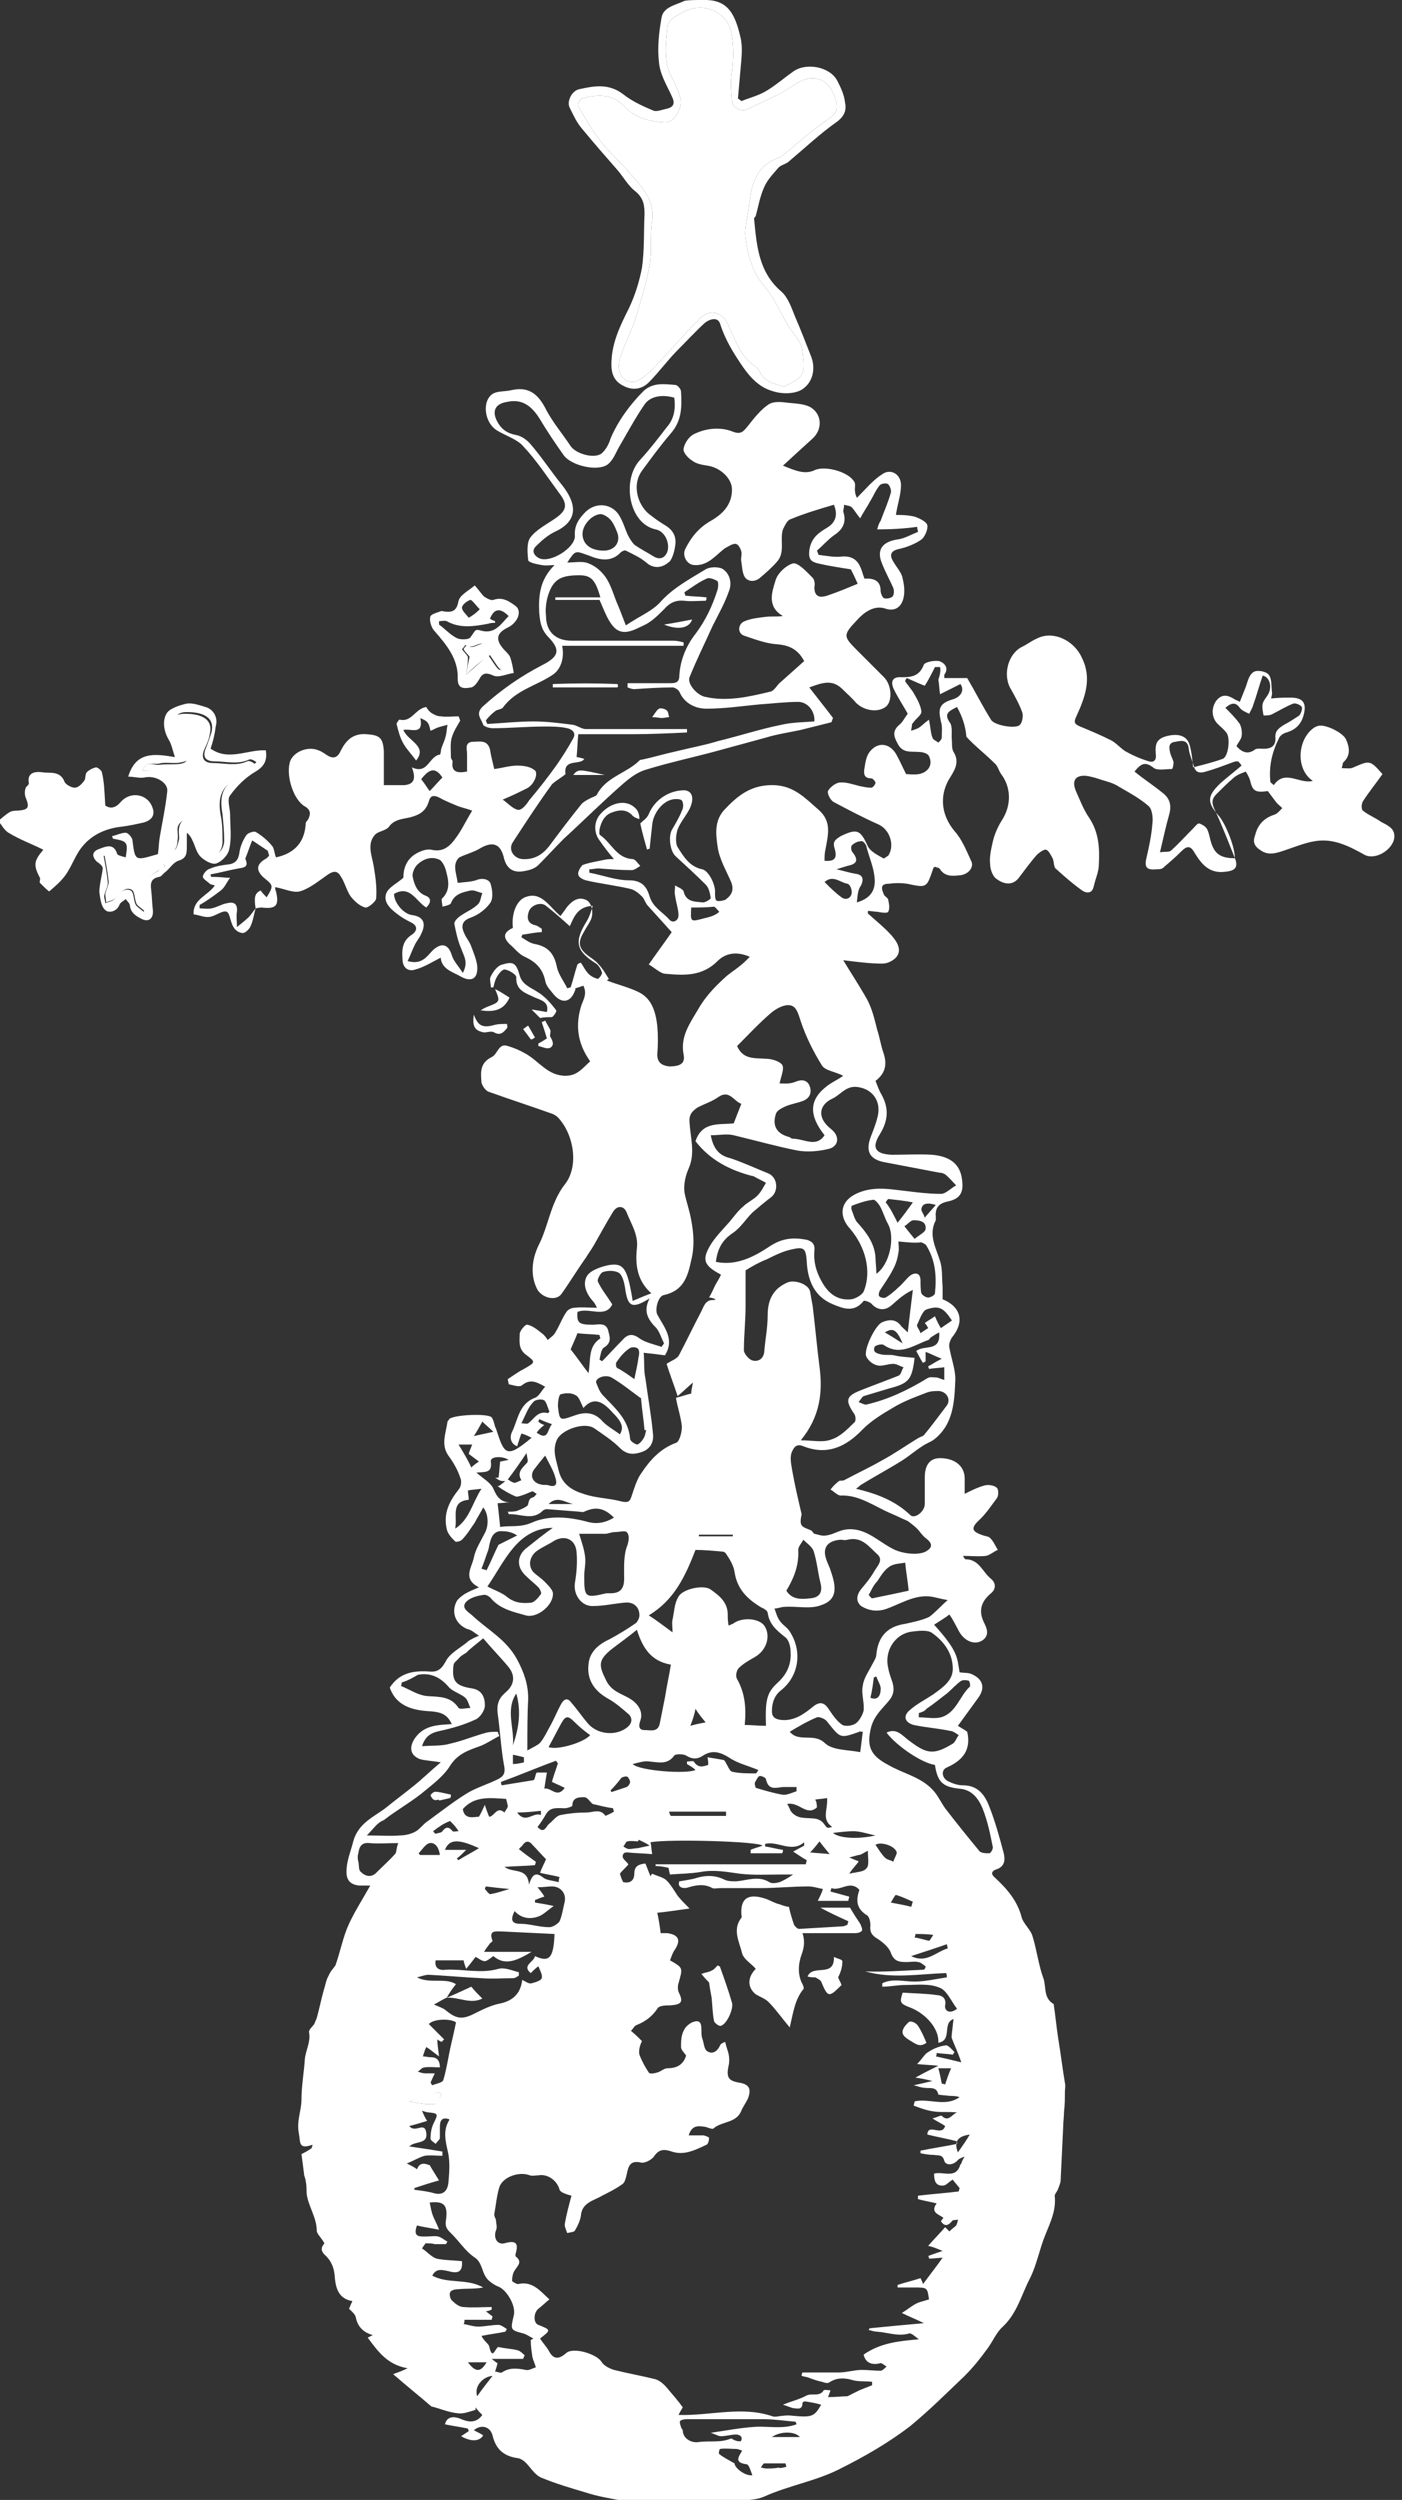 <?xml version="1.0" encoding="utf-8"?>
<!-- Generator: Adobe Illustrator 19.1.0, SVG Export Plug-In . SVG Version: 6.00 Build 0)  -->
<svg version="1.1" id="Ebene_1" xmlns="http://www.w3.org/2000/svg" xmlns:xlink="http://www.w3.org/1999/xlink" x="0px" y="0px"
	 viewBox="0 0 165.1 294.2" enable-background="new 0 0 165.1 294.2" xml:space="preserve">
<rect x="0" y="0" width="165.1" height="294.2" fill="#333333" stroke="none"/>
<rect x="-25" y="-12.4" display="none" fill="#11EA11" width="197.5" height="308.8"/>
<g>
	<path fill="#FFFFFF" d="M112.7,83.2c-1,0.5-1.6,0.8-0.8,1.9c0.3,0.5,0.1,1.4,0.2,2.1c0,0.5,0,1,0.2,1.3c0.8,1.3,0,2.3-0.6,3.3
		c-1.1,2-0.8,4.2,0.7,6c0.9,1,1.4,2.3,2,3.6c0.3,0.7-0.4,1.5-1.3,1.6c-0.9,0.1-1.8,0.2-2.4-0.7c-0.1-0.2-0.4-0.2-0.6-0.3
		c-0.1,0.1-0.2,0.1-0.2,0.2c-0.8,2.3-0.7,2.3-3.1,1.8c-0.7-0.1-1.4-0.1-2.1,0c-1.1,0-0.9,0.6-0.6,1.3c0.1,0.2,0.5,0.4,0.5,0.6
		c0.1,0.5,0.2,1,0,1.4c-0.1,0.2-0.8,0.1-1.3,0c-0.4,0-0.7-0.1-1.1-0.1c0,0.1,0,0.2,0,0.3c1,0.9,2,1.7,2.8,2.6
		c0.6,0.7,1.3,1.7,0.5,2.6c-0.4,0.4-1,0.7-1.6,0.7c-1.5,0-3-0.2-4.6-0.4c0.9,1.5,1.9,3,2.8,4.6c0.6,1.1,0.9,2.4,1.2,3.6
		c0.3,0.9,0.4,1.7,0.7,2.6c0.5,1.4,0.3,2.5-0.9,3.4c0.2,0.5,0.4,1.1,0.7,1.6c0.9,1.6,0.8,3.1-0.2,4.7c-1,1.6-0.5,2.3,1.4,2.4
		c1.6,0,3.2-0.1,4.8,0c2.1,0.2,3.3,1.1,3.5,3c0.2,1.5-0.3,2.2-1.7,2.5c-1,0.2-1.5,0.7-1.4,1.8c0,0.1,0,0.3,0,0.4
		c-0.9,1.7,0,3.2,0.5,4.8c0.3,0.9,0.2,2,0.3,3c0,0.5,0,1,0,1.5c2.2,0.9,2.6,2.7,1.1,4.5c-0.2,0.3-0.4,0.8-0.3,1.2
		c0.2,1.2,0.7,2.5,0.7,3.7c-0.1,2.6-0.2,5.3-2.5,7.1c-0.4,0.3-1,0.5-1.4,0.8c-0.8,0.5-1.6,1.2-2.4,1.7c-1.6,1-3.3,1.9-4.9,2.9
		c-0.1,0.1-0.2,0.2-0.5,0.4c2.5,0.6,4.6,1.4,6.4,3.1c0.5,0.5,1.7-0.4,1.7-1.3c0-1,0-2.1,0-3.1c0-1.5,0.6-2.3,1.8-2.3
		c1.7,0,2.9,0.9,2.9,2.4c0,0.6,0,1.1,0,1.8c0.8-0.4,1.6-0.8,2.4-1c0.4-0.1,1.1,0,1.4,0.3c0.2,0.2,0.2,0.9,0,1.2
		c-0.6,0.8-1.2,1.7-1.9,2.4c-1.2,1.1-1.2,1.5,0.3,2c0.3,0.1,0.6,0.1,0.8,0.3c0.4,0.4,0.6,0.9,0.9,1.4c-0.5,0.2-0.9,0.6-1.4,0.7
		c-0.9,0.1-1.8,0-2.7,0c0,0,0.2,0.4,0.3,0.4c1.6,0,2,1.5,3,2.3c0.6,0.5,0.6,1.2,0,1.7c-1.2,1-1.5,2.1-0.8,3.5
		c0.3,0.6,0.7,1.5-0.3,2.1c-0.9,0.5-2,0-2.6-1c-0.4-0.7-0.7-1.4-1.2-2.1c-0.5,0.4-1.2,0.8-1.8,1.2c2.9,3.2,2.7,3.9,3,5.6
		c0.5,0.1,1.1,0,1.6,0.3c1.2,0.6,1.4,1.6,0.6,2.7c-0.8,1.1-1.6,2.2-2.4,3.3c0.3,0.2,0.7,0.4,1.1,0.7c0.5,2.2-0.6,3.4-2.4,4.2
		c-0.7,0.3-0.6,1.2,0.1,1.6c0.6,0.3,1.2,0.5,1.8,0.5c1.8,0,2.6,1.2,3.1,2.5c0.7,1.8,1.2,3.6,1.7,5.5c0.2,0.8,0.1,1.6-0.9,1.9
		c-0.5,0.2-0.7,0.5-0.1,1c1.4,1.3,2.6,2.7,3.1,4.6c0.2,0.8,1.1,1.5,1.3,2.3c0.5,1.6,0.7,3.4,1.3,5c0.3,1,0,2.2,1.1,2.9
		c0.1,0,0.1,0.1,0.1,0.2c0.2,1.3,0.3,2.5,0.5,3.8c0.3,1.8,0.5,3.5,0.8,5.3c0.1,0.4,0,0.7,0,1.1c0,0.8,0,1.5-0.1,2.3
		c0,0.6-0.1,1.2-0.1,1.8c-0.1,2.1-0.2,4.2-0.3,6.3c0,0.3-0.2,0.7-0.3,1c-0.1,0.3-0.4,0.6-0.4,0.8c0.2,1.7-0.5,3.1-1.1,4.6
		c-0.7,1.7-1,3.5-1.8,5.1c-1,1.9-1.5,4.1-3.2,5.7c-0.8,0.7-1.2,1.8-1.9,2.7c-0.8,1.1-1.6,2.1-2.6,3.1c-2.1,2-4.2,4.1-6.4,5.9
		c-2.6,2-5.4,3.6-8.4,5.1c-2.8,1.4-5.9,1.9-8.8,3.2c-0.9,0.4-1.9,0.4-2.9,0.5c-1.8,0.1-3.6,0.2-5.4,0.3c-1.7,0.1-3.3,0.2-5,0.2
		c-1.1,0-2.3-0.3-3.4-0.5c-1.5-0.3-2.9-0.5-4.4-1c-1.7-0.5-3.4-1-5.1-1.7c-0.8-0.3-1.3-1.2-1.9-1.8c-0.2-0.2-0.5-0.4-0.8-0.5
		c-1.7-0.2-2.7-1-3.1-2.7c-0.3-1.1-1.4-1.3-2.2-0.6c0.4,0.2,0.8,0.4,1.1,0.6c-0.4,0.7-1.4,0.8-2.6,0.1c0.3-0.2,0.6-0.4,0.9-0.6
		c0-0.1-0.1-0.2-0.1-0.3c-0.9-0.2-1.8-0.3-2.7-0.5c0.2-0.8,0.8-1,1.7-0.7c0.9,0.4,1.9,0.7,2.7-0.4c-0.3-0.3-0.6-0.6-0.8-0.9
		c0,0.1,0,0.2,0,0.3c-0.7,0.2-1.4,0.5-2.1,0.4c-1.1-0.1-2.2-0.6-3.1-0.8c-1.5-1.3-2.9-2.4-4.5-3.8c0.8-0.3,1.1-0.4,1.7-0.7
		c-2.4-0.4-3.5-2-4.7-3.6c0.2-0.1,0.4-0.2,0.6-0.3c-1.1-0.3-1.8-1-2-2.1c-0.1-0.4-0.5-0.7-0.8-1c0.1-0.2,0.2-0.5,0.4-0.9
		c-1.8-0.3-2-1.8-2.1-3.1c-0.1-1-0.5-1.7-1-2.2c-0.8-0.7-0.5-1.1-0.2-1.5c-0.3-0.6-0.9-1.1-0.9-1.5c0-1.6-1.1-3-1.2-4.5
		c0-0.4,0-0.9-0.1-1.3c0-0.3-0.2-0.6-0.2-0.9c-0.1-0.8-0.2-1.6-0.3-2.3c0.4-0.2,0.8-0.4,1.2-0.7c0-0.1,0.1-0.2,0.1-0.4
		c-1.7,0.6-1.4-0.3-1.6-1.3c-0.3-1.5,0.3-2.7,0.3-4c0-1.6,0.3-3.2,0.4-4.8c0.1-1,0.7-2,0.5-3.1c-0.1-0.3,0.4-0.7,0.6-1
		c0.1-0.2,0.2-0.5,0.3-0.7c0.3-1.1,0.5-2.1,0.8-3.2c0.2-0.6,0.3-1.3,0.6-1.8c0.2-0.5,0.6-0.9,0.8-1.2c0.6-1.7,0.9-3.4,1.6-4.9
		c0.7-1.5,1.6-2.9,2.5-4.5c-0.6,0-0.9,0-1.3,0c-0.9-0.1-1.5-0.5-1.5-1.6c0-1.3,0.5-2.4,0.8-3.6c0.6-2.2,2.5-2.9,3.9-4
		c1.1-0.9,2.2-1.7,3.3-2.6c1-0.8,1.9-1.7,3.1-2.7c-1.1-0.2-1.9-0.2-2.5-0.4c-1.2-0.5-1.2-1.5-0.5-2.5c1.1-1.5,2.7-1.5,4.3-1.6
		c-0.5-1.1-1.2-1.4-2.4-1.5c-2-0.1-4.1-0.5-4.9-2.8c1.1-1.7,2.7-2,4.5-1.9c1,0.1,1.5-0.1,2.1-1.2c0.5-1,1.8-1.6,2.7-2.4
		c0.3-0.2,0.7-0.4,1.2-0.6c-0.6-0.4-0.9-0.7-1.4-0.8c-1.4-0.6-1.9-2-1.2-3.3c0.2-0.3,0.6-0.6,0.9-0.8c0.5-0.3,1-0.5,1.7-0.8
		c-2-1-0.8-2.4-0.6-3.5c0.2-1,0.8-1.9,1.3-2.9c0.5-0.9,0.4-2.3-0.2-3c-0.3,0.6-0.7,1.2-1,1.8c-0.5,0.7-0.9,1.4-1.5,2
		c-0.2,0.2-0.7,0.3-0.8,0.2c-0.4-0.4-0.9-0.9-1-1.5c-0.4-1.8,0.3-3.2,1.4-4.6c0.3-0.3,0.4-1,0.2-1.4c-0.3-0.9-0.8-1.8-1.4-2.6
		c-0.9-1.3-0.3-2.6-0.1-4c0-0.1,0.2-0.2,0.2-0.3c0.5-0.5,4.5-0.7,5-0.2c0.2,0.3,0.3,0.7,0.4,1.1c0,0.1,0.1,0.1,0.1,0.2
		c1,3.1,1.2,3.6,4.2,1.1c-0.4-0.2-0.8-0.4-1.2-0.5c-0.2,0.5-0.3,0.9-0.5,1.5c-0.8-0.3-0.9-1.1-0.6-1.7c0.7-1.4,0.8-3.3,2.7-4
		c0.5-0.2,0.8-0.9,1.2-1.3c-0.9-0.5-1.7-1-2.7-0.2c-0.3,0.3-1.1,0-1.6-0.1c0-0.2-0.1-0.4-0.1-0.6c0.6-0.4,1.3-0.9,1.9-1.2
		c1.4-0.8,1.4-0.8,0.2-1.7c-0.9-0.7-0.7-1.6-0.7-2.4c0-0.4,0.7-1.2,0.9-1.1c0.6,0.1,1.2,0.6,1.7,1c0.3,0.2,0.5,0.5,0.7,0.8
		c0.3-0.3,0.7-0.5,0.9-0.9c0.5-0.8,0.8-1.7,1.3-2.4c0.2-0.3,0.6-0.5,1-0.5c0.8-0.1,1.6,0,2.6,0c-0.2-0.4-0.3-0.6-0.5-0.8
		c-0.8-0.9-1.2-2-0.7-2.9c0.4-0.7,1.6-1.1,2.5-1.3c1.6-0.3,2.1,0.2,2.6,2.5c0.1,0.5,0.2,1,0.3,1.7c0.7-0.3,1.4-0.6,2.2-0.9
		c-1.7-1.5-1.9-3.4-1.7-5.3c0.2-1.6-0.7-2.9-1.2-4.2c-0.3-0.8-1.1-0.9-1.6-0.1c-0.8,1.3-1.5,2.6-2.3,4c-0.3,0.5-0.6,0.9-0.9,1.4
		c-1,1.4-1.9,2.9-2.9,4.3c-0.7,0.9-2.4,0.4-2.9-0.7c-0.8-1.7-0.5-3.5,0.2-5c1.2-2.3,1.4-5,3.1-7.2c1.7-2.1,1.1-5.9-0.8-7.9
		c-0.2-0.2-0.4-0.3-0.6-0.4c-2.5-0.9-5-1.7-7.5-2.6c-0.4-0.1-0.8-0.7-0.9-1.1c-0.1-1.2-0.2-2.3,1.2-3c0.7-0.3,0.8-1.7,1.9-1.3
		c0.7,0.2,1.4,0.5,2.1,0.9c1.6,0.9,2.6,2.6,4.7,2.6c1.4,0,2-0.9,2.9-1.7c-1.5-2.1-1.8-4.3-1-6.7c0.2-0.5,0.4-0.9,0.4-1.4
		c0-0.3-0.1-0.6-0.2-0.8c-0.3,0.1-0.6,0.2-0.9,0.3c-0.1,0,0,0.2-0.1,0.3c-0.5,1.4-1.6,1.6-2.6,0.3c-0.4-0.5-0.8-0.9-0.9-1.5
		c-0.3-1.4-1.1-2.2-2.4-2.8c-0.7-0.3-1.2-1-1.8-1.5c-0.8-0.8-0.7-1.4,0.4-1.9c-0.2-1.6,0.4-3.4,1.7-3.7c1.7-0.5,2.6,1.2,3.9,2.3
		c0.3-0.4,0.6-0.8,0.8-1.1c0.6-0.7,1.3-1.2,2.2-0.8c0.7,0.3,1,1.6,0.5,2.5c-0.2,0.4-0.5,0.8-0.7,1.2c-0.8,1.3-0.7,2,0.5,2.9
		c0.4,0.3,0.9,0.6,1.2,1c0.5,0.5,0.8,1.1,1.2,1.7c-0.1,0.1-0.2,0.1-0.2,0.2c1.3,0.5,2.6,0.8,3.8,1.4c1.5,0.8,1.9,2.3,2.1,3.9
		c0.1,1.1,0.1,2.2,0,3.4c0,1,0.6,1.3,1.4,1.4c1.4,0,1.9-0.4,1.7-1.4c-0.4-2.1,0.7-3.6,1.7-5.3c0.8-1.4,1.8-2.5,3-3.6
		c0.6-0.6,1.3-1,1.9-1.5c0.4-0.3,0.7-0.6,1.2-1.1c-1.6-0.7-2.9-0.4-3.8,0.5c-1.8,1.8-3.9,1.7-6.1,1.5c-0.6,0-1.3-0.7-2-1.1
		c0.9-1.3,1.8-2.5,2.7-3.8c-0.8-0.9-1.8-2-2.8-3.1c-0.3-0.3-0.4-0.8-0.7-1.1c-0.4-0.4-0.9-0.8-1.4-0.9c-1.7-0.4-3.5-0.6-5.2-1
		c-0.4-0.1-0.9-0.4-0.9-0.7c-0.1-0.3,0.3-0.9,0.5-1.1c0.8-0.3,1.6-0.4,2.5-0.6c0.4-0.1,0.7-0.1,1.2-0.1c-0.7-0.8-1.2-1.5-1.7-2.2
		c-0.7-0.9-0.7-2.3,0.2-3.2c1.2-1.3,2.9-1.6,3.9-0.7c0.4,0.3,0.6,0.8,0.6,1.4c-0.3-0.1-0.6-0.2-0.8-0.4c-0.7-0.8-1.6-0.7-2.4-0.4
		c-0.9,0.3-1.3,1.1-1.5,2c0,0.2-0.1,0.6,0.1,0.7c1.3,0.9,1.9,2.7,3.8,2.8c0.3,0,0.6,0.5,0.9,0.8c-0.3,0.2-0.7,0.5-1,0.5
		c-1.3,0-2.6-0.1-3.9-0.2c-0.4,0-0.7,0.1-1.1,0.1c0,0.1,0,0.3,0,0.4c1.6,0.3,3.1,0.9,4.7,0.9c1.6,0,2.1,0.9,2.4,1.9
		c0.4,1.3,1.5,1.8,2.3,2.7c0.4,0.5,1.1,0.2,1.1-0.5c0-0.7-0.3-1.5-0.4-2.3c-0.1-0.4,0-0.8,0-1.2c0.3,0.2,0.9,0.4,1,0.7
		c0.3,1.3,1.4,1.2,2.3,1.3c0.3,0,0.9-0.4,0.9-0.5c-0.1-0.6-0.2-1.2-0.6-1.6c-1.1-1.1-2.3-2.2-3.5-3.3c-0.7-0.6-0.9-2.3-0.5-3.1
		c0.4-0.7,0.9-1.5,1.2-2.3c0.2-0.3,0.2-0.9,0-1.2c-0.2-0.2-0.8-0.2-1.2-0.1c-1.2,0.3-2.2,1.7-2.3,3c-0.1,0.9-0.2,1.8-0.3,2.8
		c-0.1,0-0.2,0-0.3,0.1c-0.3-1.1-0.6-2.1-0.8-3.1c0.3-0.3,0.8-0.6,1-1.1c0.7-1.7,2.4-2.8,4.2-2.8c1.1,0.1,1.1,1.2,0.6,2.2
		c-0.4,0.8-1.1,1.6-1.4,2.4c-0.2,0.6-0.3,1.6,0,2.1c0.7,1.1,1.4,2.3,2.9,2.6c0.8,0.2,1.6,1.9,1.5,2.8c0,0.3,0,0.8,0.2,0.9
		c0.2,0.1,0.7,0,1-0.1c0.7-0.5,1.1-1.1,0.7-2.1c-0.6-1.4-1.4-2.7-1.6-4.2c-0.2-1.4-0.4-3,0.8-4.3c1.6-1.7,3.2-3,5.9-2.9
		c2.3,0.1,3.6,1.5,5.2,2.9c1.6,1.4,1.1,3,0.8,4.7c-0.1,0.4-0.1,0.8-0.1,1.3c1.2,0.1,1.5-0.3,1.2-1.4c-0.3-0.9,0.1-1.1,0.7-1.5
		c1.9-0.9,2.3-0.8,3.2,1.2c0.3,0.6,1.1,1,1.8,1.4c0.1,0.1,0.4-0.2,0.6-0.3c0.8-1.2,0.2-3.1-1.2-3.7c-1.8-0.8-3.5-1.7-5.2-2.6
		c-0.4-0.2-0.8-1-0.7-1.3c0.2-0.4,0.8-0.9,1.3-1c0.8-0.1,1.6,0.2,2.4,0.4c0.5,0.1,0.9,0.2,1.4,0.2c0.2,0,0.5-0.4,0.5-0.6
		c0-0.1-0.3-0.5-0.5-0.5c-0.9,0-0.9-0.6-0.8-1.2c0.1-0.6,0.2-1.4,0.6-1.9c0.9-1.2,2.3-1.1,3.1,0.2c0.4,0.7,0.7,1.4,1.2,2.4
		c0.3,0,0.9,0.1,1.5,0c1.1-0.2,1.7-1.1,1.2-2.1c-0.1-0.3-0.7-0.5-1.1-0.5c-1-0.1-2,0.2-2.6-1c-0.5-0.9-0.6-1.5,0.2-2.2
		c0.4-0.3,0.6-0.8,1-1.3c-0.5-0.9-1.1-1.8-1.6-2.8c-0.5-1-0.2-1.6,0.9-1.5c1.3,0,2.1-0.2,2.6-1.5c0.2-0.3,1.2-0.5,1.8-0.4
		c0.6,0.2,1.2,0.8,0.6,1.6c0,0.1,0,0.2,0,0.4c0.9,0,1.9,0,2.7,0c1,1.7,1.8,3.3,2.8,4.9c0.4,0.7,3,1.1,3.4,0.6c0.3-0.3,0.4-1,0.3-1.4
		c-0.3-0.9-0.8-1.8-1.3-2.7c-1.1-1.7-0.4-4.3,1.3-5.1c0.6-0.3,1.1-0.7,1.8-1c1.9-0.9,4.3,0.3,5.2,2.3c1.2,2.4,0.4,4.6-0.6,6.8
		c-0.4,0.8-0.3,1,0.4,1.3c1.2,0.5,2.4,1,3.6,1.6c0.6,0.3,1.1,0.9,1.7,1.3c0.9,0.5,1.8,0.9,2.8,1.2c0.7,0.2,0.9-0.3,0.8-0.9
		c-0.1-1.3,0.2-1.8,1.4-2.1c1.3-0.3,2.3,0,2.6,1.1c0.2,0.7,0.3,1.5,0.4,2.6c1.2-0.3,2.4-0.6,3.5-1c0.7-0.3,0.9-2.6,0.4-3.1
		c-0.3-0.4-0.7-0.7-1-1c-0.7-0.7-0.8-1.8-0.2-2.7c0.7-0.9,1.4-0.7,2.2-0.2c0.1,0.1,0.3,0.1,0.6,0.3c0.2-0.5,0.4-1,0.6-1.5
		c0.3-0.7,0.4-1.6,1-2c0.4-0.3,1.5-0.1,1.8,0.3c0.4,0.5,0.3,1.4,0.4,2.2c0,0.2-0.1,0.4-0.1,0.6c0.8-0.1,1.6-0.1,2.3-0.1
		c1.5,0,1.9,0.7,1.5,2.1c-0.3,1.1-1,1.7-2,2c-0.4,0.1-0.8,0.4-0.9,0.7c-0.8,1.6-1.2,3.3-1,5.1c0,0.1,0.2,0.2,0.4,0.4
		c1.3-1.9,3-0.1,4.6-0.5c-2.1-1.4-1.8-5,0.2-6.3c0.2-0.1,0.4-0.2,0.6-0.2c0.8-0.1,2.7,0.8,3.1,1.6c0.4,0.9,0.6,1.9-0.3,2.7
		c-0.1,0.1-0.1,0.4-0.2,0.7c0.5,0,1.1,0.1,1.4-0.1c1.9-0.8,1.9-0.9,3.4,0.8c-0.7,1-1.6,2.1-2.3,3.2c-0.2,0.3-0.2,1,0,1.1
		c0.6,0.5,1.4,0.8,2.1,1.3c0.7,0.4,1.6,0.7,1.6,1.7c0,1.5-2.2,2.9-3.5,2.2c-1.8-1-3.7-2-5.9-1.6c-1.2,0.2-2.4,0.7-3.6,1.1
		c-0.9,0.3-1.8,0.6-2.7,0c-0.8-0.5-1-1-0.7-1.8c0.3-1.2,1-2,2.2-2.4c0.4-0.1,0.7-0.5,1-0.8c-0.3-0.3-0.6-0.5-0.8-0.8
		c-0.3-0.4-0.6-0.8-0.9-1.2c-1.5,0.2-1.8,0-2.1-1.3c-0.1-0.3-0.3-0.7-0.5-1c-0.5,0.2-1.1,0.4-1.5,0.8c-0.7,0.6-1.3,1.2-1.9,1.8
		c-0.5,0.5-0.7,0.9-0.3,1.8c0.9,1.9,1.7,4,2.5,6c0.3,1-0.2,1.3-1.3,1.4c-1.8,0.2-2.7-0.9-3.5-2.2c-0.5-0.9-0.9-0.9-1.6-0.2
		c-0.7,0.7-1.4,1.3-2.1,1.9c-0.2,0.2-0.5,0.2-0.8,0.2c-1,0.1-1.5-0.1-1.2-1.3c0.3-1.3,0.6-2.7,0.7-4c0.1-0.7,0-1.7-0.4-2.1
		c-1-0.9-2.3-1.6-3.5-2.3c-0.6-0.4-1.3-0.6-2-0.8c-0.6-0.2-1.2-0.4-1.9-0.5c-1.3-0.1-1.7,0.6-1.2,1.8c0.5,1.1,0.9,2.2,1.6,3.2
		c1.1,1.7,1.2,3.5,1.1,5.4c0,0.9-0.4,1.7-0.6,2.6c-0.2,1-1,0.8-1.5,0.4c-1.1-0.8-2-1.6-3-2.5c-0.2-0.2-0.2-0.8-0.3-1.1
		c-0.2-0.4-0.5-1-0.8-1.1c-0.2-0.1-0.8,0.3-1.1,0.6c-0.8,0.9-1.5,1.9-2.2,2.8c-0.8,0.9-1.8,0.6-2.6,0c-0.4-0.3-0.7-1.1-0.7-1.7
		c-0.1-0.8,0.1-1.7,0.3-2.6c0.2-0.9,0.6-1.8,1.1-2.6c1.1-1.7,1.1-3.8-0.1-5.4c-0.3-0.4-0.4-1-0.8-1.3c-1.1-1.1-2.3-2-3.3-3.1
		C113.7,85.4,113.3,84.3,112.7,83.2z M52.6,235.1c-0.5,0.2-0.9,0.5-1.5,0.8c0.7,0.3,1,0.4,1.3,0.6c1.3,1.1,2,1.2,3.4,0.5
		c1-0.5,2-1,3-1.2c1.5-0.3,2.5-1.1,2.7-2.8c0.4,0.2,0.8,0.5,1.1,0.4c0.4-0.1,1.1-0.3,1.2-0.6c0.1-0.4-0.2-0.9-0.4-1.4
		c-0.3,0.2-0.6,0.5-0.9,0.8c-1.1-0.9,0.4-1.3,0.5-2c1.7,0.8,2.2,0.2,2.3-2.6c-2.1-0.1-4.1-0.2-6.2-0.3c-0.7,0-1.6-0.2-1.1,1.1
		c0,0.1-0.2,0.2-0.3,0.3c-0.2,0.3-0.4,0.5-0.7,1c2,0,3.6,0,5.6,0c-1.7,1-3.1,1.7-4.5,0.5c-0.4,0.3-0.8,0.6-1,0.6
		c-0.4,0-0.8-0.4-1.1-0.5c-0.3,0.4-0.6,0.8-1.1,1.4c-0.2-0.5-0.3-0.9-0.3-1c-1.2,0-2.2,0-3.3,0c-0.2,1.1,0.7,1.2,1.2,1.1
		c2.1-0.1,4.1,0.5,6.2-0.1c0.7-0.2,1.6,0.2,2.4,0.4c0,0.1,0,0.3,0,0.4c-0.2,0.1-0.4,0.3-0.7,0.3c-1.2,0-2.5,0.1-3.7,0
		c-2.1-0.1-4.2-0.3-6.2-0.4c-0.5,0-0.9,0.2-1.4,0.3c1.5,0.8,3.3,0,4.6,0.8C53.2,234.1,52.9,234.6,52.6,235.1L52.6,235.1z
		 M108.8,231.8c0.1-0.1,0.2-0.2,0.2-0.4c-0.3-0.2-0.6-0.5-0.9-0.5c-0.4-0.1-0.9,0-1.3,0c-0.8,0-1.5,0-1.9-1.1
		c-0.2-0.6-0.9-1.2-1.5-1.6c-0.7-0.4-1-0.8-0.9-1.6c0-0.4-0.1-1-0.4-1.2c-1.3-0.8-1.3-1.8-0.9-3c-1.1-1.2-2.2,0.2-3.3-0.2
		c0,0.1-0.1,0.3-0.1,0.4c0.7,0.2,1.5,0.4,2.2,0.6c0,0.2-0.1,0.3-0.1,0.5c-1.1,0-2.3,0-3.6,0c0.3-0.6,0.5-1,0.6-1.4
		c-0.6-0.1-1.1-0.3-1.7-0.3c-1.9,0-3.8,0.2-5.7,0.2c-1.6,0-3.1,0-4.7,0c-0.3,0-0.7,0.1-0.9,0c-0.9-0.5-1.8-0.4-2.8-0.1
		c-0.5,0.2-1.4,0.1-1.1-0.7c0.7-0.1,1.2-0.2,1.7-0.3c1.2-0.4,2.4-0.5,3.6,0.1c0.4,0.2,0.9,0.2,1.4,0.2c1.3-0.1,2.6-0.7,3.9,0.1
		c0.3,0.2,0.8,0.1,1.2,0c0.5-0.2,1-0.5,1.6-0.9c-0.6,0-1,0-1.4,0c-1.6,0-3.3,0.1-4.9-0.1c-1.5-0.2-3-0.5-4.6-0.2
		c-1.2,0.2-2.4,0.2-3.6,0.3c-0.1-0.3-0.1-0.6-0.2-0.8c-0.5-0.1-1-0.2-1.5-0.2c0-0.1,0-0.1,0-0.2c5.9,0,11.8,0,17.7,0
		c0-0.2,0.1-0.3,0.1-0.5c-0.6-0.3-1.1-0.7-1.6-1c0.4-0.2,0.9-0.5,1.3-0.7c0-0.1,0-0.3,0-0.4c-1.5,1.3-3.1-0.2-4.6,0.2
		c0,0.1,0,0.2,0,0.3c0.7,0.1,1.4,0.3,2.1,0.4c0,0.1,0,0.3-0.1,0.4c-1.2,0-2.4,0-3.7,0c0-0.1,0-0.2,0-0.4c0.4-0.2,0.9-0.3,1.4-0.5
		c-0.5-0.5-10.9-0.8-13.2-0.4c0.1,0.4,0.1,0.8,0.2,1.4c-1.1-0.1-2-0.1-2.9-0.2c-0.2,0-0.4,0-0.5,0.2c-0.1,0.1-0.1,0.4,0,0.5
		c0.1,0.2,0.4,0.4,0.6,0.7c-0.3,0.4-0.7,0.7-1,1.1c0.1,0.3,0.2,0.7,0.4,1c1,0.2,1.3-0.4,1.3-1c0-0.9,0.5-1.1,1.3-1.2
		c0.2,0.5,0.4,1,0.6,1.5c0.1-0.1,0.1-0.2,0.2-0.3c0.6,0.3,1.3,0.4,1.7,0.8c0.5,0.5,0.9,1.2,1.3,1.8c0.4,0.5,0.8,0.9,1.4,1.5
		c-1.5,0.2-2.7,0.4-3.8,0.5c0.2,0.9,0.3,1.6,0.4,2.4c0.2,0,0.5,0,0.8,0c1.3,0.2,1.6,0.8,0.9,1.9c-0.3,0.4-0.4,0.8-0.6,1.3
		c1.6,0.9,1.5,0.9,1,2.7c-0.1,0.3-0.1,0.7,0,1c0.6,1.2,0.4,1.5-1,1.6c-0.5,0-1.3,0-1.5,0.4c-0.6,0.9-1.4,1.5-2.4,1.9
		c-0.3,0.1-0.4,0.4-0.7,0.7c0.5,0.4,0.9,0.8,1.3,1.2c-0.3,0.6-0.4,1.2-0.3,1.6c0.3,0.8,0.7,1.5,1.1,2.1c0.1,0.2,0.7,0.1,1,0
		c0.4-0.1,0.8-0.5,1.2-0.5c1.2,0,1.9-0.5,2.2-1.5c-0.3-0.4-0.6-0.7-0.6-1c0-0.6,0-1.3,0.3-1.9c0.2-0.5,0.8-1,1.3-1.1
		c0.8-0.2,0.8,0.5,0.8,1.1c0,0.3,0,0.6,0.1,0.9c0.2,0.5,0.2,1.3,0.6,1.5c0.6,0.4,1.2,0,1.5-0.7c0.1-0.2,0.3-0.3,0.6-0.4
		c0.1,0.5,0.3,1,0.4,1.4c0.1,0.5,0.1,1,0,1.4c-0.3,1.4,0,1.8,1.3,2c1.1,0.2,1.4,0.7,1,1.8c-0.2,0.5-0.6,1-0.8,1.5
		c-0.6,1.5-2.3,1.2-3.3,2.1c-0.1,0.1-0.6-0.1-0.9-0.2c-0.8-0.1-1.6-0.3-2,1c0.6,0,1.2,0,1.7,0c0.2,0,0.7,0.2,0.7,0.3
		c0,0.3-0.1,0.7-0.3,0.8c-1.3,0.6-2.6,1.3-4.1,0.8c-0.9-0.3-1.5-0.3-2.1,0.6c-0.3,0.4-1.1,0.8-1.5,0.7c-1.3-0.3-1.5,0.4-1.7,1.4
		c-0.1,0.4-0.2,1-0.6,1.2c-0.7,0.5-1.5,0.9-2.3,1.3c-1,0.6-2.4,0.8-2.5,2.4c-0.1,0.6-0.4,1.2-0.7,1.7c-0.1,0.2-0.6,0.2-0.9,0.3
		c-0.1-0.3-0.3-0.7-0.3-1c0.2-1.2,0.5-2.3,0.8-3.4c-0.7-0.2-1.3-0.4-1.4-0.7c-0.3-1.1-1.4-1.9-2.5-1.7c-0.3,0-0.7,0.1-1,0
		c-1.3-0.5-3.2,0.2-3.6,1.4c-0.3,1-0.4,2.1-0.6,3.2c0,0.2,0.1,0.4,0.2,0.6c0,0.4,0.2,0.9,0,1.3c-0.3,0.8,0.1,1.7,1,1.5
		c1.4-0.4,1.7,0,1.3,1.3c0,0.1,0,0.3,0.1,0.3c0.7,0.6,0.2,1-0.2,1.6c-0.2,0.3-0.3,0.8-0.3,1.2c0,0.1,0.5,0.4,0.7,0.4
		c1.7-0.4,2.6,0.8,3.7,1.8c-0.5,0.4-0.9,0.8-1.3,1.1c-0.6,0.5-0.6,1.7,0,1.9c1.5,0.6,1.5,0.6,0.2,1.6c0.3,0.5,0.7,0.9,1,1.4
		c0.6,1.2,1.3,1,2.1,0.3c0.8-0.7,3.5,0.1,4.1,1c0.3,0.5,0.9,0.8,1.5,1c1.6,0.4,3.3,0.7,4.9,1.1c0.6,0.2,1.1,0.7,1.5,1.2
		c0.6,0.7,1.2,1.4,1.7,2.1c-0.1,0.2-0.3,0.5-0.5,0.9c3.9,0.1,7.5-1.1,11.2,0.2c0.1,0,0.2,0,0.3,0c0.7-0.1,1.3-0.2,2-0.1
		c2.2,0.2,2.5,0.1,3.3-1.3c-0.6-0.2-1.3-0.3-1.9-0.4c-0.1,0-0.3,0.1-0.3,0.2c0,0.9-0.7,0.6-1.1,0.6c-0.4-0.1-0.8-0.3-1.2-0.4
		c0.9-0.4,1.9-0.6,2.8-1.1c0.7-0.3,1.5,0.2,2-0.6c0.1-0.1,0.5,0,0.8,0c-0.1,0.3-0.2,0.6-0.3,0.8c0.9,0,1.7-0.1,2.3-0.1
		c0.6-0.3,1-0.5,1.4-0.7c0.5-0.2,1-0.4,1.5-0.6c0-0.1,0-0.2,0-0.4c-0.8-0.1-1.6,0-2.3-0.2c-1-0.3-1.9-0.3-2.8,0.3
		c-0.2,0.1-0.5,0-0.8-0.1c-0.5-0.1-1.1-0.3-1.6-0.5c-0.3-0.1-0.5-0.1-0.8-0.2c0-0.1,0-0.2,0.1-0.4c1.4,0,2.9,0,4.3,0
		c0.9,0,1.8-0.3,2.7-0.3c0.7,0,1.5,0.1,2.2,0.1c0.2,0,0.5-0.3,0.7-0.5c-0.2-0.1-0.5-0.4-0.7-0.4c-1.1,0.3-1.8-0.1-2-1
		c2-1.4,4.2-1.6,6.5-1.8c-0.4-0.3-0.8-0.7-1.1-0.7c-1.3,0.4-2.5-0.1-3.8-0.2c-0.3,0-0.6-0.1-1-0.2c0-0.1,0.1-0.1,0.1-0.2
		c2-0.2,4.1-0.4,6.4-0.6c-1-0.5-1.8-0.8-2.6-1.2c0.5-0.3,1-0.7,1.5-1c0.5-0.3,1.1-0.4,1.7-0.6c-0.2-1.4-0.2-1.4-1.7-1.4
		c-0.7,0-1.3,0-2,0c0-0.1,0-0.2,0-0.3c0.9-0.3,1.8-0.5,2.7-0.8c0.1,0.2,0.2,0.4,0.3,0.7c0.8-1.1,1.6-2.1,2.3-3.1
		c-0.5,0-1,0.1-1.6,0.1c0-0.1,0-0.2-0.1-0.3c0.5-0.2,1.1-0.4,1.7-0.6c-0.7-0.3-1.2-0.5-1.7-0.6c0.7-0.8,1.4-1.5,2-2.2
		c0.2,0.2,0.3,0.3,0.5,0.5c0.3-0.3,0.6-0.5,0.8-0.7c0.1-0.2,0.2-0.5,0.2-0.7c-0.2,0.1-0.6,0-0.7,0.2c-0.5,0.6-0.9,0.6-1.3,0
		c0.1-0.1,0.2-0.3,0.3-0.4c-0.5-0.4-1.6-0.6-0.8-1.7c-0.8-0.2-1.5-0.3-2.2-0.5c0-0.1,0-0.3,0-0.4c1.6-0.2,3.2-0.3,4.8-0.5
		c0-0.1,0.1-0.3,0.1-0.4c-0.3-0.4-0.7-0.8-0.8-1c-0.5,0.3-0.8,0.7-1.1,0.7c-1,0.1-1.1-0.7-1.1-1.4c1.1-0.3,2.6,0.7,3.1-1.1
		c0,0,0.1,0,0.1-0.1c0.1-0.3,0.2-0.5,0.4-0.8c-0.3,0.1-0.6,0.2-0.8,0.4c-0.5,0.6-1.4,0.7-1.6,0.1c-0.2-0.8-0.7-0.6-1.2-0.7
		c-0.6,0-1.1-0.1-1.6-0.2c0-0.1,0-0.2,0-0.3c1.4-0.3,2.9-0.5,4.3-0.8c0-0.1,0-0.2,0-0.3c-1.1-0.3-2.3-0.5-3.5-0.8
		c0.1-1.4,1.7,0.3,2.1-1c-0.4-0.3-0.9-0.5-1.5-0.9c0.5-0.1,1-0.4,1.1-0.3c0.8,0.8,1.2-0.2,1.8-0.4c-0.9-0.1-1.8,0-2.6-0.1
		c-0.9-0.1-1.7-0.4-2.5-0.7c0-0.2,0.1-0.3,0.1-0.5c1.7-0.4,3.6,0.7,5.3-0.5c-0.5-0.2-1.1-0.1-1.6-0.2c-0.3,0-0.9-0.1-0.9-0.1
		c-0.2-1-1-0.7-1.6-0.8c-0.3,0-0.6-0.1-1.3-0.3c0.9-0.2,1.4-0.3,2.2-0.5c-0.8-0.2-1.3-0.3-2-0.4c0.9-0.5,1.7-0.9,2.7-1.4
		c-1-0.1-1.7-0.1-2.5-0.2c0.6-0.6,0.9-1.2,1.3-1.4c0.6-0.4,1.3-0.7,2.1-0.8c0.3,0,0.7,0.5,1,0.8c-0.1,0.1-0.1,0.2-0.2,0.3
		c-0.6-0.1-1.3-0.1-1.9-0.2c0,0.1,0,0.3-0.1,0.4c0.9,0.2,1.8,0.4,3,0.7c-0.4-1.2-0.8-2-1.1-2.8c-0.1-0.2,0-0.4,0-0.7
		c0.1-0.6,0.1-1.1,0.2-1.6c-1.4,0.5-0.1,2.5-1.8,2.8c0.1-1.7-1.5-3.4-3.2-4.1c-1.3-0.5-1.4-0.6-1-1.8c1.4,0.1,2.8,0.1,4.1,0.3
		c0.3,0,1.1,0.2,0.9,1.2c-0.1,0.6,0.5,1.1,1.4,0.4c-0.7-0.9-1.2-2.2-2.1-2.5c-1.2-0.5-2.7-0.3-4-0.3c-0.9,0-1.8,0.2-2.7,0.2
		c0-0.1,0-0.3,0-0.4c1.2-0.6,2.5-0.2,3.8-0.2c1.2,0,2.5-0.3,3.8-0.5c0-0.2,0-0.4-0.1-0.5c-3.2,0.1-6.3,0.7-9.5-0.2
		C104,232.1,106.4,231.9,108.8,231.8z M84.3,148.5c2.4,0.5,4.5-0.6,6.3-1.8c1.5-1,2.8-1.1,4.4-0.8c0.7,0.2,1,0.6,0.9,1.3
		c-0.1,1.3,0.2,2.4,0.8,3.5c0.8,1.5,1.9,2.4,3.6,2.2c0.5-0.1,1.2-0.5,1.4-0.9c1-2.4,0.2-5.3-1.6-7.4c-1.2-1.3-1.3-3,0.5-4
		c1.5-0.8,3.1-0.8,4.7-0.6c1.8,0.2,3.7,0.5,5.5,0.5c0.6,0,1.2-0.7,1.8-1c-0.4-0.4-0.8-0.9-1.3-1.3c-0.2-0.1-0.4-0.2-0.7-0.2
		c-2.1-0.4-4.2-0.8-6.3-1.2c-1.8-0.3-2.4-1.2-1.8-2.9c0.3-0.8,0.6-1.5,0.8-2.3c0.6-2-0.6-3.6-2.6-3.7c-1.2,0-1.8,1-2.7,1.4
		c-1.5,0.7-1.9,2.2-0.1,3.6c1,0.8,0.9,2-0.3,2.3c-1.2,0.3-2.5,0.4-3.7,0.2c-2.5-0.5-5-1.2-7.5-1.8c-0.8-0.2-1.7,0-2.7,0
		c0.3,1.6,1,2.4,2.3,2.7c1.5,0.5,3,1.2,4.5,1.8c1.1,0.5,1.2,2.1,0.3,2.8c-0.8,0.6-1.5,1.2-2.2,1.8c-0.8,0.8-1.4,1.8-2.3,2.4
		C85.1,145.9,84.5,146.9,84.3,148.5z M87.3,129.9c-0.9-0.3-1.4-1.7-2.7-0.8c-0.7,0.5-1.6,0.8-2.4,1.2c-0.6,0.4-1.1,0.8-1,1.8
		c0.1,1.8,0.7,3.6-0.1,5.4c-0.4,0.9-0.6,1.9-0.5,2.8c0.2,1.1,0.6,2.1,0.8,3.3c0.3,1.6,0.4,3.1,0,4.7c-0.4,1.9-0.9,3.6-3.2,4.1
		c-0.7,0.1-1.1,1.7-0.8,2.3c0.8,1.5,2.1,2.9,0.9,4.8c-0.7-0.1-1.5-0.2-2.5-0.3c0.1,1.1,0,2.1,0.2,3c0.3,2.2,0.7,4.4,0.9,6.6
		c0.1,1-0.4,1.8-1.4,2.1c-0.9,0.3-1.7,0.3-2.5-0.5c-0.9-0.9-2-1.6-3-2.3c-1.1-0.8-3.8,0.1-4.4,1.3c-0.6,1.3-0.1,2.4,0.2,3.7
		c0.4,1.6,1.6,2.3,2.9,2.7c1.4,0.5,3,0.5,4.5,0.9c0.9,0.2,1-0.1,1.2-0.7c0.3-0.9,0.6-1.9,1.1-2.6c1-1.5,2.2-2.9,4.1-3.6
		c0.4-0.1,0.7-1.2,0.7-1.9c-0.1-1.1-0.5-2.2-0.7-3.4c0.8-0.2,1.3-0.4,1.8-0.5c0-0.4,0.1-0.7,0.2-1.3c-0.7,0.6-1.2,1.1-1.8,1.6
		c-0.5-1.5-1-2.8-1.3-3.8c0.6-0.4,1.3-0.6,1.5-1.1c0.9-1.7,1.7-3.4,2.6-5.1c0.3-0.6,0.5-1.4,1.5-1.3c0,0,0.1-0.1,0.2-0.1
		c-0.3-0.1-0.5-0.2-0.8-0.2c0.3-0.5,0.5-1,0.7-1.4c0.2-0.4,0.5-0.8,0.7-1.3c-2.1-1.1-2.3-1.8-1.1-3.7c0.6-0.9,1.4-1.7,2.1-2.5
		c0.5-0.6,1-1.3,1.6-1.8c0.5-0.5,1.2-0.8,1.7-1.3c0.4-0.4,0.7-1,1-1.5c-0.5-0.3-1-0.5-1.5-0.8c0,0-0.1,0-0.1,0
		c-2.7-0.7-5-1.9-6.7-4.1c0.8-2.4,2.9-1.9,4.5-2.1C86.7,131.4,87,130.7,87.3,129.9z M62.1,206c0.7-0.4,1.2-0.6,1.5-0.9
		c0.5-0.6,0.8-1.3,1.2-2c0.5-0.9,0.8-1.7,1.3-2.6c0.3-0.5,0.7-0.8,1.2-0.1c0.7,0.8,1.3,1.7,2,2.5c1.1,1.2,3.1,1.4,4.4,0.5
		c0.6-0.4,0.9-1,0.4-1.6c-0.8-0.7-1.6-1.4-2.5-1.9c-1.6-0.9-2.5-2.2-2.3-4c0.1-1.5,1.2-2.4,2.5-3c1.1-0.6,2.1-1.2,3.1-1.9
		c0.2-0.2,0.4-0.6,0.4-0.9c0-1-0.7-1.6-1.7-1.5c-1.2,0.1-2.5,0.4-3.7,0.4c-1.4,0.1-2.4-1.3-2.2-2.7c0.2-1.2,0.3-2.4,0.2-3.6
		c-0.1-1.5-1.3-2.1-2.6-1.4c-0.6,0.4-1.3,0.7-1.9,1.1c-1,0.6-1.3,1.8-0.6,2.6c0.4,0.4,0.9,0.7,1.3,1.1c0.4,0.4,0.9,0.9,1,1.3
		c0.2,1.4-1.8,3.1-3.2,2.7c-1.4-0.4-2.9-0.7-4-1.9c-0.2-0.3-0.7-0.6-1-0.5c-0.7,0.1-1.5,0.3-2,0.8c-0.6,0.7,0.1,1.1,0.7,1.6
		c1.8,1.7,4,2.8,5.3,5.2c0.8,1.5,1.3,2.9,1.3,4.6C62.1,201.7,62.1,203.6,62.1,206z M111.6,188.3c-0.7-0.1-1.3-0.3-1.9-0.4
		c-2-0.3-3.7,0.9-5.5,1.5c-1.1,0.3-2,0.1-2.8-0.4c-0.7-0.6-0.5-1.4,0.1-2.1c0.5-0.6,1-1.2,1.4-1.9c0.4-0.7,1.2-1.4,0.4-2.1
		c-1-0.9-1.8-2.1-3.5-1.7c-0.3,0.1-0.6,0-0.8,0c-1.5,0.1-2.2,0.9-1.7,2.3c0.1,0.4,0.4,0.9,0.5,1.3c0.8,2.2,0.7,3.5-1.1,4.1
		c-1.3,0.5-2.8,0.1-4.3,0.2c-0.4,0-0.8,0.2-1.2,0.2c0.2,0.5,0.3,1,0.6,1.4c0.3,0.5,0.9,0.8,1.2,1.3c1.5,2.3,1.1,5.2-1,6.9
		c-0.8,0.6-1.1,1.5-1.1,2.5c0,0.6,0.3,0.9,1,1c1.6,0.2,2.8-0.7,3.9-1.6c0.9-0.7,1.4-0.3,1.9,0.5c0.4,0.6,0.9,1.3,1.5,1.7
		c0.4,0.2,1.2,0.1,1.6-0.2c0.4-0.3,0.8-1,0.9-1.5c0.1-1-0.3-2-0.1-2.9c0.1-0.9,0.7-1.7,1.1-2.5c0.2-0.4,0.5-0.8,0.5-1.2
		c0.2-2.1,1.3-3.3,3.4-3.6c0.9-0.2,1.9-0.4,2.8-0.8C110.1,189.8,110.8,189,111.6,188.3z M87.8,149.5c0,1.4,0,2.8,0,4.2
		c0,1.7-0.2,3.5-0.2,5.2c0,0.4,0.6,1.1,1,1.2c0.7,0.2,1.3-0.2,1.4-1c0.1-1.4,0.4-2.8,0.4-4.3c0-1.9,0.7-3.2,2.4-3.9
		c0.8-0.3,2.4,0.2,2.6,1.1c0.1,0.6,0.2,1.2,0.3,1.7c0.3,2.4,0.5,4.8,0.8,7.1c0.4,3,0.1,5.9-2.2,8.7c1.4,0,2.6,0.3,3.6-0.1
		c1-0.3,1.9-1.2,2.7-2c0.2-0.1,0.2-0.7,0-1c-1.1-1.6-1-2.1,0.8-2.8c1.5-0.6,2.9-1.1,4.4-1.7c0.3-0.1,0.4-0.7,0.6-1
		c-0.4-0.1-0.8-0.4-1.2-0.4c-0.6,0-1.3,0.3-1.8,0.2c-0.6-0.1-1.2-0.6-1.4-1.1c-0.3-0.8,1.1-3.7,1.9-4c0.7-0.3,1.5-0.4,2.1,0.3
		c0.2,0.3,0.5,0.5,0.9,0.9c0.2-1.8,0.4-3.4,0.6-5c-1.1,0.5-1.8,1.2-2.5,1.8c-0.8,0.7-1.7,0.6-2.4-0.2c-0.2-0.2-0.9-0.4-0.9-0.3
		c-1.1,1.4-2.4,0.9-3.6,0.4c-2.2-0.9-3-2.8-3.1-5.1c-0.1-1.4-0.3-1.7-1.6-1.4c-1.1,0.2-2.1,0.7-3.1,1.2
		C89.5,148.5,88.6,149,87.8,149.5z M94.4,178.2C94.4,178.2,94.3,178.2,94.4,178.2c-0.1,0.5-0.2,1,0,1.3c0.2,0.3,0.7,0.4,1.1,0.6
		c0.2,0.1,0.3,0.4,0.4,0.4c0.5,0.1,0.9,0.3,1.4,0.2c0.8-0.1,1.5-0.6,2.3-0.7c2.2-0.3,3.7,1.3,5.4,2.2c1,0.6,3,0.9,4,0.4
		c0.9-0.5,0.8-1,0-1.6c-0.4-0.3-0.7-0.8-1-1.1c-0.3-0.3-0.7-0.6-1.1-0.9c-0.7-0.3-1.3-0.6-2-0.9c-1.9-0.8-3.7-2.2-5.9-2.1
		c-0.4,0-0.8-0.5-1.2-0.7c0.3-0.4,0.6-0.7,1-1c0.1-0.1,0.4,0,0.6-0.1c1.5-0.8,3-1.5,4.4-2.3c1.5-0.8,2.9-1.8,4.4-2.7
		c0.2-0.1,0.5-0.2,0.6-0.3c0.9-1.1,1.8-2.3,2.7-3.5c0.5-0.7,0-1.6-0.9-1.7c-0.5,0-1,0-1.5,0.2c-1.3,0.5-2.7,1-4,1.8
		c-1.2,0.7-2.5,1.5-3.5,2.5c-2,2.1-4.2,3.1-7,2c-0.9-0.4-1.2,0.3-1.4,0.8c-0.2,0.7,0,1.4,0.1,2.1C93.6,174.8,94,176.5,94.4,178.2z
		 M104.4,203.9c1.2-0.6,1.9,0.4,2.6,0.9c2.1,1.6,2.9,1.8,5.2,0.4c0.3-0.2,0.4-0.6,0.7-1c-0.3-0.2-0.7-0.5-1-0.5
		c-1.4-0.3-2.9-0.4-4.3-0.7c-1.1-0.3-1.3-1.1-0.4-1.8c0.8-0.7,1.8-1.2,2.7-1.8c1.1-0.8,2.3-1.6,2.3-3c0-1.8-1-3.2-2.4-4.2
		c-0.5-0.4-1.5-0.3-2.3-0.2c-2.1,0.2-3.4,2.3-2.9,4.3c0.1,0.6,0.3,1.1,0.5,1.7c0.2,0.7,0.2,1.3-0.3,2c-0.8,1-1.8,1.8-2.2,3.2
		c-0.6,2.3-0.1,3.4,2,4.5c1.7,1,3.8,1.4,5.2,2.9c0.6,0.6,1,1.5,1.5,2.2c1.3,1.7,2.6,3.3,4,5c0.2,0.3,0.8,0.3,1.2,0.3
		c0.2,0,0.5-0.6,0.4-0.8c-0.3-1.5-0.6-3-1.2-4.5c-0.5-1.2-1.3-2.2-2.7-2.3c-2-0.2-2.6-0.8-2.9-2.8
		C108.6,207.5,105.6,205.5,104.4,203.9z M43.2,216c1.6,0,2.7,0.1,3.9,0c0.7,0,1.4-0.2,1.9-0.5c0.5-0.3,0.9-0.9,1.4-1.2
		c1.5-1.1,2.9-2.2,4.5-3.2c1.1-0.7,2.5-1.1,3.7-1.7c0.6-0.3,0.9-0.6,0.8-1.4c-0.4-2.1-0.5-4.3-0.8-6.4c-0.1-1,0.1-1.7,0.9-2.4
		c1.1-0.9,1.2-2,0.4-3c-0.9-1.1-1.9-2.1-3-3.4c-0.7,0.6-1.4,1.1-2,1.7c-0.3,0.2-0.7,0.4-0.9,0.7c-0.2,0.2-0.6,0.5-0.6,0.8
		c-0.2,1.8,0.2,2.4,2.2,2.7c1.2,0.2,1.5,1.1,1.5,2c0,0.6-0.6,1.5-1.2,1.7c-1.3,0.6-2.7,1-4.1,1.3c-0.9,0.2-1.7,0.5-2.1,1.8
		c1.2-0.1,2.3,0,3.3-0.3c1.4-0.3,2.8-0.9,4.3-1.3c0.4-0.1,0.9-0.1,1.3-0.1c0.1,0.2,0.1,0.3,0.2,0.5c-0.8,0.4-1.5,0.9-2.3,1.2
		c-1.4,0.5-2.6,0.9-3.5,2.3c-0.8,1.3-2.2,2.3-3.4,3.3c-1.4,1.1-3,2-4.4,3.1C44.4,214.5,44,215.2,43.2,216z M79.2,192.1
		c0-0.7-0.1-1.1,0-1.5c0.2-0.9,0.2-1.9,0.7-2.7c0.5-0.9,2.8-1.4,3.7-0.9c1,0.7,2.1,1.5,2.1,3c0,0.4,0,0.8,0.1,1.3
		c0.3-0.1,0.4-0.2,0.5-0.2c1-0.8,3-0.7,3.7,0.2c0.8,1.2,0.3,2.9-1.1,3.7c-0.7,0.4-1.4,0.8-1.9,1.3c-0.3,0.3-0.4,1-0.2,1.3
		c0.9,1.6,1.1,3.3,0.9,5.4c0.8,0,1.6,0.1,2.5,0.1c-0.1-3.1,0.1-3.9,1.4-5.1c1.1-1,1.6-2.2,1.5-3.6c0-0.6-0.2-1.4-0.6-1.7
		c-1-0.8-1.9-1.5-2.1-2.9c0-0.2-0.4-0.5-0.7-0.6c-1.7-1-2.9-2.2-3.2-4.2c-0.1-0.7-0.5-1.4-0.9-2c-0.1-0.2-0.3-0.4-0.5-0.4
		c-1.1-0.1-2.2-0.2-3.2-0.2c-1.2,3.1-2.5,5.9-5.5,7.7C77.2,190.6,78.1,191.3,79.2,192.1z M97.1,133.6c-1.9-2.4-1.8-4.2,0.3-5.8
		c0.5-0.4,1.2-0.7,1.9-1.2c-1-0.5-2.1-0.6-2.5-1.2c-1-1.6-1.9-3.4-2.5-5.2c-0.3-0.9-0.5-1.8-1.3-1.9c-0.7-0.1-1.6,0.4-2.2,0.9
		c-1.4,1.2-2.7,2.6-4,3.9c0.7,1.6,2,1.4,3.4,1.5c0.7,0,1.6,0.3,1.9,0.7c0.3,0.4-0.1,1.3-0.3,2.2c0.5,0,1.2,0.1,1.9-0.2
		c0.7-0.3,1.3-0.2,1.6,0.4c0.3,0.7,0.2,1.4-0.6,1.8c-0.7,0.3-1.5,0.4-2.2,0.7c-0.4,0.2-0.9,0.4-1.1,0.8c-0.5,1.4,0,2.4,1.5,2.8
		c0.1,0,0.3,0.2,0.4,0.2C94.7,134,96.1,135.1,97.1,133.6z M50.1,264c-0.1,0.2-0.3,0.4-0.4,0.6c0.6,0.4,1.1,1,1.7,1.2
		c0.9,0.2,2,0.2,3,0.3c0.1,1.2-0.4,1.5-1.5,1.2c-1.2-0.3-1.6-0.2-2,0.5c1.8,1,4.1,0.3,6,1.4c-1,0.2-2,0.1-2.9,0.2
		c-0.4,0-0.9,0.1-1,0.4c-0.1,0.2,0,0.8,0.3,1c0.3,0.3,0.8,0.7,1.3,0.7c1.1,0.1,2.2,0,3.3,0c0,0.1,0,0.2,0,0.3
		c-0.2,0.1-0.5,0.2-0.7,0.2c0.3,0.2,0.5,0.4,0.8,0.6c0,0.1-0.1,0.3-0.1,0.4c-1.1,0-2.1,0-3.2,0c0,0.2,0,0.3-0.1,0.5
		c0.6,0.1,1.1,0.3,1.7,0.3c0.8,0,1.6-0.2,2.4-0.2c0.3,0,0.7,0.3,1,0.5c-0.1,0.1-0.1,0.2-0.2,0.3c-0.9,0.2-1.9,0.3-2.8,0.5
		c0.3,0.6,0.8,0.9,0.9,1.2c0.4,1.8,0.7,0.2,1.1,0.1c0.8,0.2,1.6,0.2,2.3,0.4c0.3,0.1,0.6,0.4,0.8,0.6c-0.1,0.1-0.1,0.2-0.2,0.4
		c-1.1,0-2.3,0-3.7,0c0.4,0.3,0.6,0.5,0.7,0.5c-0.1,0.4-0.2,0.7-0.3,1c0.3,0,0.6,0.2,0.8,0.1c0.9-0.6,1.8-0.5,2.8-0.3
		c0.4,0.1,0.8-0.2,1.2-0.3c-0.1-0.4-0.3-0.8-0.4-1.2c-0.1-0.7-0.2-1.3-0.2-2c0.1-0.1,0.2-0.1,0.3-0.2c-0.4-0.2-0.8-0.5-1.2-0.6
		c-1.5-0.4-1.5-0.4-1.1-2.1c0.3-1.1-0.8-3-1.8-3.4c-0.5-0.2-1.1-0.6-1.4-1c-0.6-0.8-0.5-1.9-1.5-2.5c-1-0.7-1.7-1.8-2.6-2.7
		c-0.4-0.4-0.8-0.7-0.7-1.5c0.3-1.9-0.2-2.4-1.9-2.2c0.1,0.5,0.2,1.1,0.4,1.6c0.2,0.5,0.5,1,0.7,1.6c-1-0.2-1.8-0.3-2.6-0.5
		c-0.5,1.4,0.3,1.3,1.1,1.3c0.5,0,1-0.1,1.4,0c0.4,0.1,0.7,0.4,1.1,0.6c-0.1,0.1-0.1,0.2-0.2,0.3c-0.4,0-0.9,0-1.3,0
		C50.9,264,50.5,264,50.1,264z M145.4,101c0.1-1.1-1-3.9-1.8-4.9c-1.5-1.7-1.5-2.4,0.2-4c0.8-0.7,1.6-1.3,2.4-2
		c-0.1-0.2-0.2-0.3-0.4-0.5c-0.2,0-0.4,0-0.6,0.1c-1.1,0.4-2.1,0.8-3.2,1.1c-0.6,0.2-1.2,0.2-1.4-0.6c-0.2-0.7-0.5-1.3-0.6-2
		c-0.1-1.3-1-1-1.6-0.9c-0.9,0.1-0.7,0.8-0.6,1.3c0.1,0.4,0.3,0.7,0.4,1.1c0,0.3-0.1,0.8-0.2,0.8c-0.7,0-1.6,0.2-2.1-0.1
		c-1-0.8-1.5-0.6-2.3,0.4c1.1,0.9,2.2,1.6,3.3,2.5c0.8,0.6,1.1,1.4,0.8,2.5c-0.4,1.4-0.7,2.8-1.1,4.5c0.7-0.1,1.1,0,1.3-0.2
		c0.9-0.8,1.7-1.7,2.6-2.6c0.2-0.2,0.5-0.6,0.7-0.6c0.3,0.1,0.7,0.3,0.9,0.6c0.2,0.3,0.3,0.8,0.4,1.2
		C142.9,100.4,143.6,101,145.4,101z M75,191.8c-1.1,0.9-2.1,1.6-3,2.3c-1.6,1.3-1.5,1.9-0.6,3.7c0.6,1.2,1.7,1.5,2.6,2
		c1.1,0.6,1.8,1.6,1.4,2.7c-0.2,0.6-0.2,1.1,0.5,1.1c0.7,0,1.6,0.3,1.8-0.8c0.2-1,0.4-2,0.6-3c0.2-1.3,0.5-2.6,0.7-3.9
		C76.7,195.5,75.7,194,75,191.8z M76.5,152.8c-2.1,1.3-2.6,1-2.9-1.3c-0.1-0.6-0.3-1.4-0.7-1.7c-0.5-0.3-1.3-0.3-1.9-0.1
		c-0.3,0.1-0.7,0.9-0.6,1.1c0.4,0.9,1,1.6,1.7,2.7c-0.8,1.7-2.8,0.3-4.1,0.9c-0.1,1.3,0.2,1.5,1.8,1.5c0.6,0,1.5-0.3,1.8,0.6
		c0.2,0.8,0.5,1.5-0.5,2.1c-0.3,0.2-0.4,0.9-0.5,1.4c0.1,0.1,0.2,0.1,0.3,0.2c0.8-0.8,1.6-1.7,2.4-2.5c0.6-0.7,1.2-0.8,2-0.2
		c0.7,0.5,1.7,0.7,2.6,1c0.1-0.1,0.2-0.3,0.3-0.4c-0.3-0.6-0.5-1.3-0.9-1.8C76.3,155.3,75.7,154.3,76.5,152.8z M61.5,110
		c0,0.1-0.1,0.2-0.1,0.3c0.5,0.3,1,0.7,1.6,0.8c1.6,0.3,2.3,1.2,2.6,2.8c0.2,0.8,0.8,1.6,1.2,2.4c0.1,0,0.3-0.1,0.4-0.1
		c0.3-0.9,0.5-1.8,0.8-2.7c0.1-0.1,0.3-0.2,0.4-0.2c0.3,0.4,0.5,0.9,0.9,1.3c0.3,0.3,0.7,0.5,1.1,0.6c0.1,0,0.5-0.5,0.5-0.7
		c-0.1-0.4-0.4-0.9-0.7-1.1c-2.4-1.5-2.6-2.6-1.1-5c0.3-0.5,0.5-1.1,0.7-1.8c-1.8,0.1-2.2,1.3-2.7,2.4c-1-0.9-1.9-1.7-2.8-2.4
		c-0.6-0.5-1.7-0.1-2,0.6c-0.3,0.8-0.2,1.5,0.8,1.7c0.3,0.1,0.5,0.3,0.7,0.4c0,0.1,0,0.3,0,0.4C63.1,109.7,62.3,109.9,61.5,110z
		 M68.2,180.5c0.3,1,0.6,1.8,0.7,2.7c0.1,0.8-0.1,1.5-0.1,2.3c0,2.5,0.1,2.6,2.6,2c0.2,0,0.3,0,0.5,0c1.1,0,1.6-0.5,1.6-1.7
		c0-1.3-0.1-2.8,0.4-4c0.2-0.7,0.2-1.2-0.1-1.5c-0.2-0.2-0.9,0-1.4,0c-0.4,0-0.8,0.2-1.1,0.2C70.2,180.5,69.2,180.5,68.2,180.5z
		 M145.6,87.8c0.7,0.8,1.4,1,2.2,0.4c0.1-0.1,0.4-0.1,0.6-0.1c1.2,0.1,1.8-0.2,1.8-1.2c-0.1-0.9,0.4-1.2,1-1.6
		c0.6-0.3,1.2-0.7,1.8-1.1c0.2-0.2,0.4-0.8,0.3-1c-0.1-0.2-0.7-0.5-1-0.4c-0.8,0.3-1.6,0.8-2.4,1.2c-0.3,0.2-0.7,0.2-1.1,0.2
		c-0.1-0.5-0.2-1-0.1-1.4c0.1-0.4,0.5-0.8,0.7-1.2c0.4-0.9,0.1-1.9-0.7-2.1c-0.4,1.1-0.7,2.3-1.1,3.4c-0.1,0.4-0.3,0.7-0.5,1.1
		c-0.4-0.2-0.9-0.4-1.1-0.7c-0.5-0.7-1-0.6-1.7,0c0.6,0.6,1.2,1.2,1.7,1.9c0.2,0.4,0.3,1,0.2,1.5C146.1,87.1,145.8,87.4,145.6,87.8z
		 M58.9,179.7c1.1-0.2,2.3,0.1,3.7-0.5c2-0.9,4.4-0.7,6.6-0.1c1.1,0.3,2.1,0.1,3.1-0.5c-1.2-1.2-2.2-1.3-3.5-0.7
		c-0.2,0.1-0.4,0-0.6,0c-1.3-0.1-2.5-0.2-3.8-0.3c-0.2,0-0.4,0.1-0.5,0.2c-1.2,1.2-2.7,0.3-4,0.4c0,0,0-0.1-0.1-0.3
		c0.4,0,0.8,0,1.1-0.1c0.5-0.2,1.3-0.5,1.3-0.8c0.1-0.5,0.2-0.7,0.6-0.8c0.2-0.1,0.3-0.3,0.4-0.4c-0.2-0.1-0.4-0.3-0.5-0.3
		c-0.3,0.1-0.7,0.3-1,0.4c-0.3,0.1-0.8,0.3-1,0.2c-0.7-0.3-1.4-0.7-2.1-1.2c0.1,0,0.3-0.1,0.4-0.2c0.1-0.1,0.3-0.2,0.5-0.4
		c-0.3,0-0.5,0-0.7-0.1c-0.2-0.1-0.3-0.2-0.5-0.3c0.1,0,0.2,0,0.4,0c0.1-0.5,0.1-1.1,0.2-1.9c0.1,0,0.5-0.1,1-0.2
		c-0.8-0.5-2.2-0.4-2.1,0.2c0.2,1.4-0.7,1.2-1.7,1.3c0.8,0.7,1.7,1.2,2,1.9c0.4,0.9,0.8,1.6,2,1.6c-0.5,0-1,0.1-1.5,0.1
		C58.7,177.8,58.8,178.7,58.9,179.7z M105.8,146.1c0,0.3,0.1,0.9,0,1.3c-0.1,0.7-0.3,1.4-0.7,2.1c-0.4,0.8-1,1.6-1.5,2.4
		c-0.1,0.2-0.2,0.6,0,0.7c0.1,0.1,0.5,0.2,0.7,0.1c0.5-0.3,1.1-0.8,1.5-1.2c0.5-0.4,0.9-1,1.4-1.4c0.6-0.4,1.2-0.3,1.2,0.6
		c0,0.5,0,1.1,0.1,1.5c0.1,0.2,0.5,0.5,0.8,0.5c0.3,0,0.8-0.3,0.8-0.5c0.2-1.9,0.1-3.8-1-5.6c-0.1-0.2-0.4-0.3-0.6-0.4
		C107.7,146.3,106.8,146.2,105.8,146.1z M65.1,179.8c-1.9,0-3.4,0.9-4.6,2.3c-1.2,1.4-2,3-3.1,4.6c0.7,0.4,1.7,0.7,2.4,1.3
		c0.9,0.7,1.9,0.7,2.8,0.6c0.4-0.1,0.8-0.6,1.1-1c0.1-0.1-0.1-0.6-0.3-0.8c-0.6-0.6-1.3-1.1-1.8-1.7c-0.8-1-0.6-2.2,0.5-3
		C63.1,181.3,64.1,180.5,65.1,179.8z M107.7,159.8c-0.3,2.6-0.7,3-3,3.6c-1,0.3-2,0.6-3,0.9c-0.2,0.1-0.4,0.5-0.6,0.7
		c0.3,0.1,0.6,0.3,0.9,0.3c2.6-0.6,4.9-1.7,7.2-3.1c0.3-0.2,0.7-0.1,1-0.1c0.3,0,0.6,0.2,1,0.3c0-0.6,0-1,0-1.5
		c-0.7,0.1-1.2,0.1-1.8,0.2c0-0.1-0.1-0.2-0.1-0.3c0.4-0.2,0.8-0.5,1.6-0.9c-0.8-0.3-1.3-0.6-1.9-0.8c0,0.6,0,0.8,0,1.1
		c-0.1,0.1-0.2,0.1-0.3,0.2c-0.3-0.4-0.5-0.9-0.8-1.4c0.9-0.8,2.9,0.2,2.7-2.2c-0.4,0.2-0.7,0.4-1,0.6c-0.1,0.1-0.2,0.3-0.3,0.3
		c-1.7,0.6-3.3,1.9-5.2,0.6c-0.2-0.2-1,0-1.1,0.2c-0.3,0.7,0.4,0.8,0.8,0.9c0.5,0.1,1,0,1.5,0.1
		C106.1,159.7,106.9,159.7,107.7,159.8z M110.7,78.5c-0.2,0-0.4,0-0.6,0c-0.4,0.8-0.8,1.6-1.2,2.2c-0.8-0.3-1.4-0.6-2.1-0.9
		c-0.1,0.1-0.2,0.2-0.2,0.4c0.3,0.4,0.6,0.8,0.9,1.2c0.4,0.7,0.9,1.5,1,2.3c0.1,0.4-0.7,0.9-1,1.4c0,0-0.1,0.1-0.1,0.1
		c0,0.3-0.1,0.6-0.1,0.8c0.3-0.1,0.6-0.2,0.8-0.3c0.4-0.2,0.7-0.6,1.3-1c0.2,1,0.2,1.6,0.4,2.1c0.1,0.3,0.5,0.4,0.7,0.6
		c0.2-0.2,0.4-0.4,0.4-0.6c0-0.6,0.1-1.3-0.1-1.9c-0.3-1.4-0.3-2.1,1.4-2.6c1-0.3,1.4-1.1,0.9-1.8c-0.8,0.4-1.6,0.8-2.4,1.2
		c-0.1-0.7-0.1-1.2-0.2-1.7C110.7,79.4,110.8,78.9,110.7,78.5z M48.8,257.5c0,0.1,0,0.1,0,0.2c0.8,0.1,1.6,0.2,2.3,0.4
		c1.1,0.3,1.6-0.3,1.7-1.2c0.1-1.1,0.2-2.3,0-3.4c-0.3-1.4-0.7-2.7,0.1-4c0,0,0-0.1,0-0.1c-0.9-0.3-1.1,0.2-1.1,0.9
		c0,0.4,0,0.9,0,1.3c0,0.2-0.3,0.4-0.5,0.7c-0.2-0.2-0.6-0.4-0.6-0.6c0-0.7,0.1-1.3,0.4-1.9c0.5-1,0.5-1.1-0.6-1.2
		c-0.2,0-0.5-0.1-0.8-0.2c0.2,0.5,0.4,0.9,0.6,1.2c-0.7,0.2-1.3,0.4-2.1,0.6c0.7,0.9,1.8-0.6,2,0.8c0.2,1.4-1.3,0.9-2,1.6
		c1.4,0.2,2.7,0.4,3.9,0.6c0,0.2,0,0.3,0,0.5c-0.7,0-1.4-0.1-2.1,0c-0.7,0.2-1.3,0.6-2.1,0.9c0.6,0.3,1,0.5,1.2,0.7
		c0.4-1.1,1.3-0.5,1.5-0.5c0.4,0.7,0.8,1.3,1.1,1.8C50.6,256.9,49.7,257.2,48.8,257.5z M93.8,285.3c0-0.1-0.1-0.2-0.1-0.3
		c-1.2-0.1-2.5-0.3-3.7-0.3c-3.1,0-6.1,0-9.2,0c-0.3,0-0.6,0.1-0.7,0.2c-0.1,0.1,0,0.5,0.1,0.7c0,0.2,0.2,0.3,0.2,0.4
		c0,0.9,0.9,1.5,1.8,1.4c1.3-0.2,2.6,0.1,3.8-0.4c0.2-0.1,0.4,0.2,0.6,0.2c0.2,0.1,0.4,0.1,0.6,0.1c0.1,0,0.2-0.4,0.1-0.5
		c-0.1-0.2-0.4-0.3-0.6-0.3c-0.6,0-1.2,0.2-1.8,0.2c-0.3,0-0.6-0.2-1.2-0.4c2-0.3,3.6-0.6,5.2-0.7C90.5,285.5,92.2,285.9,93.8,285.3
		z M76.1,168.3c-0.1,0-0.1,0-0.2,0c-0.1-1.2-0.3-2.4-0.4-3.6c0-0.1,0-0.2-0.1-0.2c-1.1-0.8-2.2-1.7-3.4-2.4
		c-0.8-0.4-1.9,0.1-1.8,0.6c0.2,0.5,0.4,1.1,0.8,1.5c1.4,1.5,3,2.8,3.2,5.1c0,0.3,0.5,0.6,0.8,0.7c0.2,0,0.5-0.3,0.7-0.6
		C76,169,76,168.6,76.1,168.3z M103.2,149.9c1.6-1.1,2.2-4.3,1.4-5.8c-0.4-0.7-0.6-1.5-1-2.2c-0.2-0.3-0.6-0.8-0.8-0.7
		c-0.9,0.1-1.7,0.4-2.5,0.7c0,0-0.1,0.3,0,0.5c0.2,0.5,0.3,1,0.6,1.4c1.1,1.2,2.1,2.5,2.2,4.2C103.1,148.5,103.2,149.2,103.2,149.9z
		 M92.6,187.2c0.7,1.1,1.8,1,2.8,0.9c1.2-0.1,1.5-0.8,1.2-1.9c-0.3-1.2-0.4-2.5-0.8-3.7c-0.2-0.5-0.8-0.9-1.2-1.3
		c-0.2,0.4-0.6,0.8-0.6,1.2C94.1,184.2,93.5,185.7,92.6,187.2z M80.9,207.6c0-0.1,0-0.2,0-0.3c0.3,0,0.7-0.1,0.8,0
		c0.5,0.8,1.1,0.6,1.7,0.4c0-0.3,0-0.6-0.1-0.9c0.7,0.1,1.2,0.2,1.8,0.3c0.2,0,0.3,0.2,0.4,0.4c0.2,0.3,0.4,0.9,0.7,1
		c0.9,0.2,1.8,0.2,2.8,0.2c0.1,0,0.3-0.4,0.3-0.4c-1.2-0.5-2.5-0.8-3.5-1.5c-1-0.6-1.9-0.9-3-0.2c-0.6,0.4-1.2,0.5-2,0
		c-0.3-0.2-1.3-0.2-1.4,0c-0.8,1.1-1.8,0.8-2.9,0.7c-0.6-0.1-1.2,0.1-2,0.3c0.8,0.8,6.3,1.2,7.4,0.7
		C81.5,207.9,81.2,207.8,80.9,207.6z M93,203.8c1.1,1.3,2.8,0.1,4.1,1.3c0.9,0.9,2.7,0.8,4.2,1.1c0.1-0.7,0.2-1.6,0.3-2.4
		c-0.3,0-0.4-0.1-0.4,0c-2.3,0.8-2.2,0.8-3.8-1.2c-0.2-0.3-0.9-0.6-1.2-0.5C95,202.6,94,203.2,93,203.8z M50.7,245.1
		c0.1,0.1,0.1,0.2,0.2,0.3c0.5-0.2,1.2-0.3,1.3-0.6c0.4-1.3,0.6-2.8,0.9-4.1c0.2-0.9,0.4-1.7,0.6-2.7c-0.7-0.5-2.7-0.4-3.2,0.2
		c0.6,0.6,1.2,1.2,1.8,1.8c-0.1,0.1-0.2,0.2-0.3,0.3c-0.2-0.1-0.4-0.2-0.5-0.3c0,0.6,0.1,1.1,0.2,2c-0.7-0.5-1-0.8-1.5-1.1
		c-0.2,0.4-0.3,0.8-0.4,1.1c0.3,0,0.6,0.1,0.9,0.1c0.7,0,1.1,0.3,1.1,1.2c-0.6,0-1.2-0.1-1.8,0c-0.3,0-0.5,0.3-0.8,0.5
		c0.3,0.1,0.6,0.2,0.9,0.2c0.3,0,0.7,0,1.1,0C50.9,244.6,50.8,244.9,50.7,245.1z M73,168.8c0.4-0.7,0.4-1.3-0.8-2.5
		c-0.9-1-2.1-2.2-3.5-0.6c-0.3-0.6-0.5-1.3-0.9-1.5c-0.5-0.3-1.2-0.3-1.8-0.1c-0.2,0.1-0.3,0.9-0.3,1.4c0.2,1.7,0.2,1.7,1.9,1.1
		c1.1-0.4,2.2-0.5,3.2,0.5C71.4,167.8,72.2,168.2,73,168.8z M47.3,198c0,0.1,0,0.3-0.1,0.4c1,0.4,2,1.1,3.1,1.2
		c1.4,0.1,2.8,0,3.7,1.4c0.2,0.2,0.9,0,1.4,0c-0.2-0.4-0.3-0.9-0.6-1.2c-0.6-0.5-1.4-0.7-1.9-1.2c-1-1.2-2.2-1.8-3.7-1.5
		C48.7,197.4,48,197.8,47.3,198z M100.9,106.2c1.7-0.5,2.2-1.5,2.1-2.8c-0.1-1.4-0.7-2.6-1-3.9c-0.1-0.2-0.4-0.6-0.6-0.5
		c-0.4,0-0.8,0.2-1.1,0.5c-0.1,0.1-0.1,0.6,0.1,0.8c0.8,1,0.4,1.4-0.6,1.6c-0.3,0.1-0.7,0.2-1.3,0.4c0.9,0.2,1.5,0.4,2.1,0.5
		c0.9,0.1,1.2,0.5,0.8,1.4C101,104.7,101,105.4,100.9,106.2z M60.6,224.9c-0.5,1-0.4,1.5,0.7,1.5c1.1,0,2.2,0.4,3.4,0.4
		c0.4,0,1-0.4,1.2-0.7c0.3-0.7,0.4-1.5,0.6-2.3c0.2-1-0.5-1.8-1.5-1.8c-0.5,0-1,0.1-1.7,0.1c0.3,0.4,0.6,0.7,0.8,1.1
		c-0.4,0.1-0.8,0.3-1.1,0.4c0,0.1,0,0.2,0,0.3c0.6,0.1,1.3,0.2,2.2,0.4c-0.7,0.5-1.2,1-1.7,1.2C62.5,225.9,61.4,225.8,60.6,224.9z
		 M46.9,216.9c-1.3,0-2.3,0.1-3.4,0c-0.9-0.1-1.2,0.4-1.3,1.2c-0.1,0.3-0.1,0.6,0,1c0.1,0.4,0,1,0.3,1.2c0.5,0.5,1.2,0.7,1.8,0.1
		c0.8-0.8,1.6-1.5,2.3-2.3C46.7,217.8,46.7,217.4,46.9,216.9z M102.3,187.7c0.1,0.1,0.2,0.3,0.4,0.4c1.5-0.3,2.9-0.6,4.3-0.9
		c-0.1-1.2-0.3-2.1-0.4-3.3c-0.5,0.1-1.4,0.1-1.9,0.5c-0.6,0.4-1,1.1-1.4,1.7C102.8,186.6,102.6,187.2,102.3,187.7z M69.8,212.3
		c-0.3-0.2-0.6-0.8-1-0.8c-0.6,0-1.4,0-1.4,1c0,0.1-0.6,0.3-0.9,0.3c-0.8,0-1.7-0.2-2.2,0.7c-0.3,0.5-0.6,1-1,1.5
		c0.8,0.9,1-0.1,1.4-0.4c0.4-0.3,0.8-0.9,1.3-1c1-0.2,2-0.3,3.1-0.3c0.7,0,1.6-0.5,2.2,0.4c0,0,0.7-0.3,1-0.5c0-0.1-0.1-0.2-0.1-0.4
		C71.4,212.7,70.7,212.5,69.8,212.3z M108.2,201.6c0,0.2,0,0.4,0,0.5c0.9,0,1.8,0.2,2.6,0c1.8-0.5,2.2-2.5,3.4-3.6
		c0.1-0.1,0-0.6-0.1-0.7c-0.3-0.1-0.7-0.1-0.9,0c-0.6,0.4-1.1,1-1.7,1.5c-0.8,0.6-1.5,1.2-2.4,1.8
		C108.9,201.4,108.5,201.5,108.2,201.6z M64.6,205.6c1,0.4,4.1-0.5,4.9-1.4c-0.7-0.5-1.3-1-1.9-1.6c-0.7-0.7-1-0.7-1.5,0.2
		C65.6,203.7,65.1,204.7,64.6,205.6z M65.8,221.5c0-0.2,0-0.4,0.1-0.6c-0.7-0.2-1.5-0.3-2.3-0.5c0.2-0.6,0.5-1.1,0.7-1.6
		c-0.6-0.6-1.1-1.2-1.6-1.7c-0.4-0.5-0.8-0.5-1.2,0.1c-0.2,0.2-0.4,0.4-0.4,0.4c0.6,0.5,1.3,1,2,1.5c0,0.1-0.1,0.3-0.1,0.4
		c-1.1,0.1-2.2,0.1-3.6,0.2c1.1,0.8,2.7,0,2.9,2.1c0.4-1.4,0.9-1.4,1.6-0.9C64.3,221.3,65.1,221.3,65.8,221.5z M65.7,207.5
		c-0.1-0.1-0.2-0.2-0.2-0.3c-2.2,0.8-4.3,1.7-6.5,2.5c0,0.1,0,0.3,0.1,0.4c1.2-0.2,2.5-0.4,3.7-0.6c0.2,0,0.2-0.6,0.4-0.9
		c0.4,0,0.8,0,1.2,0c-0.1,0.6-0.2,1.2-0.3,1.9c0.8-0.2,1.5,1.2,2.4-0.1c-0.6-0.3-1.1-0.5-1.5-0.7C65.2,208.9,65.5,208.2,65.7,207.5z
		 M67.2,158.8c0.8,1,1.4,1.9,2.1,2.8c0.3-1.6-0.1-3.1,1.4-4.1c0-0.1-0.1-0.2-0.1-0.4c-0.9-0.1-1.8-0.1-2.6-0.2
		C67.7,157.7,67.4,158.3,67.2,158.8z M59.6,211.7c-1.8-0.1-3.7-0.4-5.1,1.2c0.2,1.3,1.3,0.9,1.9,0.9c0.3-0.5,0.5-1,0.7-1.4
		c0.1,0.4,0.3,0.9,0.5,1.4c0.6,0,0.9-1.3,1.8-0.5c0.1-0.2,0.3-0.4,0.4-0.7C59.8,212.4,59.7,212.1,59.6,211.7z M96.2,212.7
		c-1.2,1.1-2.1-0.7-3.5-0.4c0.2,0.3,0.3,0.6,0.4,0.8c0.7,1,1.7,0.8,2.6,0.9c0.5,0,1,0.2,1.3,0.6c0.4,0.5,0.3,0.6,1,0.4
		c-1.3-0.9-0.5-2-0.6-3.4c-0.5,0.1-1,0.1-1.5,0.2C96.1,211.7,96.2,212.3,96.2,212.7z M74.7,162.3c0.2-1,0.4-1.8,0.5-2.6
		c0.1-0.3,0.1-0.9-0.1-1c-0.2-0.2-0.8-0.2-1,0c-0.6,0.4-1.1,1-1.5,1.6c-0.1,0.1-0.1,0.6,0.1,0.7C73.3,161.3,74,161.8,74.7,162.3z
		 M108.9,155.7c0.4-0.3,0.8-0.5,1.2-0.8c0.2,0.5,0.4,0.9,0.7,1.4c0.4-0.3,0.9-0.6,1.3-0.9c-1-1.5-1.5-1.8-3-1.3
		c-0.5,0.2-0.8,1.2-1.1,1.8c-0.1,0.2,0.3,0.6,0.4,1c0.4-0.3,0.6-0.4,0.9-0.6C109.2,156.1,109.1,155.9,108.9,155.7z M64.2,171.3
		c-0.5,0.6-0.9,1.1-1.2,1.5c-0.7,0.8-0.3,1.7,0.7,1.9c0.3,0.1,0.7,0,0.9,0.1c1,0.3,1-0.3,0.8-0.9C65.2,173.1,64.7,172.3,64.2,171.3z
		 M56.7,184.6c0.2,0.1,0.4,0.1,0.6,0.2c0.5-1,0.9-2,1.4-3c0.6-0.3,1.4-0.7,2.2-1.1c-0.6-0.4-1.2-0.5-1.7-0.5
		c-0.9-0.1-1.3,0.5-1.5,1.3c-0.1,0.3-0.1,0.6-0.2,0.9C57.2,183.2,57,183.9,56.7,184.6z M88.6,291.3c-0.2-0.5-0.4-1.3-0.7-1.3
		c-1.5-0.2-0.9-0.9-0.5-1.6c-0.3-0.1-0.5-0.2-0.7-0.2c-0.6,0-1.3-0.1-1.9,0c-0.1,0-0.2,0.6-0.1,0.6c0.5,0.4,1.1,0.7,1.8,1.1
		C86.5,290.4,87.7,291.4,88.6,291.3z M53.6,179.9c1.7-1.1,2-3,3.1-4.7c-0.7,0.1-1.1,0.1-1.6,0.2c0,0.3,0.1,0.7,0.1,1.1
		C53,176.7,53.9,178.5,53.6,179.9z M60.8,199.3c-1.3,1.9-0.2,4.1-0.4,6.1C61.1,203.4,61.4,201.4,60.8,199.3z M61.4,167.5
		c0.3,0,0.7,0.1,0.8,0c0.7-0.5,1.1-1.5,2.3-1.2c0.1,0,0.2-0.2,0.2-0.2c-0.2-0.4-0.3-1-0.6-1.3c-0.3-0.2-1.1-0.1-1.3,0.2
		C62.2,165.6,61.9,166.5,61.4,167.5z M85.5,213.7c0-0.2,0-0.3,0-0.5c-2.2,0-4.4,0-6.7,0c0,0.1,0.1,0.4,0.2,0.5
		C81.3,213.7,83.4,213.7,85.5,213.7z M89,210.4c1,0.3,2,0.6,3.1,0.8c0.5,0.1,1.1-0.2,1.7-0.4c0,0,0-0.5,0-0.5c-0.5,0-1,0-1.6,0
		c-0.9,0.1-1.7,0.4-2-0.9c0-0.2-0.5-0.4-0.7-0.4c-0.2,0-0.4,0.4-0.5,0.6C88.8,209.8,88.9,210.1,89,210.4z M97.1,103.8
		c0.7,0.7,1.3,1.3,2,1.8c0.5,0.4,1.2,0.1,1.2-0.6c0-0.4-0.2-0.9-0.5-1C99,103.9,98.1,102.9,97.1,103.8z M105.7,143.9
		c0.8-1,1.3-1.7,1.8-2.4c-1-0.2-2-0.3-2.9-0.4c-0.1,0.1-0.2,0.2-0.3,0.4C104.8,142.1,105.2,142.9,105.7,143.9z M81.4,106.8
		c-0.1,1.7-0.1,1.7,1.4,1.3c0.4-0.1,0.9-0.2,1.3-0.4c0.2-0.1,0.4-0.2,0.6-0.4c-0.2-0.2-0.4-0.5-0.6-0.6
		C83.2,106.8,82.3,106.8,81.4,106.8z M52.4,217.7c0.8,0,1.5,0,2.5,0c-0.5,0.5-0.8,0.8-1.1,1c0.1,0.1,0.1,0.2,0.2,0.2
		c0.8-0.5,1.6-0.9,2.4-1.4C54,216.4,52.9,216.4,52.4,217.7z M107.7,145.8c0.6-0.5,1.3-0.8,1.3-1.2c0.1-0.9-0.8-1-1.4-1
		c-0.4,0-0.7,0.5-1.1,0.7C106.9,144.8,107.2,145.2,107.7,145.8z M102.2,217.8c-0.6,0.3-0.8,0.5-1.1,0.5c-0.4,0.1-0.7,0.2-1.1,0.3
		c0.3,0.1,0.7,0.3,1,0.4c0.1,0,0.1,0.1,0.1,0.1c-0.3,0.4-0.7,0.8-1.1,1.4c0.9-0.2,1.7-0.2,2-0.6
		C102.4,219.6,102.2,218.7,102.2,217.8z M103.1,217.1c0.4,0.6,0.7,1.1,1.1,1.5c0.3,0.3,0.7,0.3,1,0.5c0.1-0.4,0.4-0.8,0.4-1.1
		C105.4,217.2,103.7,216.7,103.1,217.1z M52,246.5c-0.1-0.1-0.2-0.2-0.3-0.3c-1.2,0.4-2.4,0.8-3.5,1.1c1,0.2,2,0.4,3,0.3
		C51.4,247.6,51.7,246.9,52,246.5z M59.8,174.1c0.3,0.2,0.6,0.4,0.8,0.4c0.2,0,0.5-0.2,0.8-0.3c-0.6-1,0.2-1.5,0.7-2.1
		c0.1-0.2,0-0.5-0.1-1.1C61.2,172.2,60.5,173.2,59.8,174.1z M111.6,229.3c0-0.2-0.1-0.4-0.1-0.5c-1.4,0.5-2.7,0.9-4.2,1.4
		C109.1,231.1,110.2,229.7,111.6,229.3z M98.1,215.7c0.6,0.6,2.8,0.8,5,0.3c-1-0.2-1.8-0.5-2.6-0.5C99.8,215.5,99,215.6,98.1,215.7z
		 M51.8,218.3c-0.1-0.8-0.5-1.5-1.2-1.4c-0.5,0.1-0.9,0.8-1.3,1.2c0.1,0.1,0.1,0.2,0.2,0.2C50.2,218.3,51,218.3,51.8,218.3z
		 M56.4,172c-0.4-0.3-0.8-0.6-1.2-0.9c0.1-0.4,0.3-0.8,0.4-1.1c-0.6,0-1,0-1.6,0c0.6,1,1.1,1.8,1.5,2.7
		C55.8,172.4,56.1,172.2,56.4,172z M75.2,216.5c0,0.1,0,0.1-0.1,0.2c-0.4,0-0.8-0.1-1.2,0c-0.2,0-0.3,0.4-0.5,0.6
		c0.2,0.1,0.4,0.3,0.7,0.3c0.3,0,0.7-0.1,1-0.1c0.5-0.1,0.9-0.2,1.4-0.3C76.1,216.9,75.6,216.7,75.2,216.5z M102.5,199.8
		c1,0.4,1.2-0.5,1.2-0.9c0.1-0.5-0.3-1-0.5-1.6c-0.1,0-0.2,0.1-0.3,0.1C102.8,198.2,102.7,199,102.5,199.8z M107.3,224.4
		c0.1-0.2,0.1-0.4,0.2-0.6c-0.7-0.3-1.3-0.6-2-0.8c-0.1,0-0.4,0.6-0.6,0.9C105.9,224.1,106.6,224.2,107.3,224.4z M71.9,210.7
		c0,0.1,0.1,0.1,0.1,0.2c0.6-0.2,1.2-0.4,1.8-0.6c0.2-0.1,0.4-0.4,0.4-0.6c0-0.2-0.2-0.5-0.3-0.6c-0.2-0.1-0.5,0-0.7,0.1
		C72.8,209.7,72.4,210.2,71.9,210.7z M53,214.3c-0.5,0.2-0.9,0.4-1.3,0.7c-0.2,0.1-0.4,0.3-0.7,0.5c0.1,0.1,0.2,0.3,0.3,0.3
		c0.3-0.1,0.7-0.1,0.8-0.3c0.4-0.5,0.7-0.6,1.2,0c0.1,0.1,0.4,0,0.7,0C53.7,215,53.4,214.7,53,214.3z M82.3,180.6c0,0.1,0,0.1,0,0.2
		c1.3,0,2.7,0,4,0c0-0.1,0-0.1,0-0.2C85,180.6,83.6,180.6,82.3,180.6z M110.9,245.2c0.1,0,0.3,0.1,0.4,0.1c0.2-0.6,0.4-1.2,0.7-1.9
		c-0.6,0-1,0-1.5,0C110.7,244.1,110.8,244.7,110.9,245.2z M110.2,141.8c-1-0.3-1.6-0.2-1.7,0.5c0,0.3,0.3,0.6,0.4,1
		C109.3,142.8,109.7,142.4,110.2,141.8z M56.2,282c0.6-0.9,1.2-1.6,1.8-2.4C56.8,279.7,55.8,280.9,56.2,282z M95.4,218
		c0.9,0.1,1.5,0.1,2.3,0.2c-0.5-0.6-0.8-1-1.2-1.5C96.2,217.1,95.8,217.6,95.4,218z M64.1,167.7c-0.4,0.3-0.7,0.6-0.9,0.9
		c1.4,1,1.2-0.3,1.8-1c-0.6-0.2-1.1-0.4-1.5-0.6c0,0.1-0.1,0.2-0.1,0.3C63.6,167.5,63.8,167.6,64.1,167.7z M63.7,213.6
		c0-0.2,0-0.3,0-0.5c-0.9,0.1-1.8,0.2-2.8,0.2C61.9,214.7,62.8,213.2,63.7,213.6z M81.3,203.1c0.7-0.2,1.2-0.3,1.8-0.4
		c-0.5-0.6-0.9-1.1-1.2-1.6C81.8,201.7,81.6,202.3,81.3,203.1z M67.5,177c-1-0.2-1.9-1-2.9,0C65.6,177,66.6,177,67.5,177z M55.8,169
		c0.9-0.2,1.4-0.3,2.3-0.5c-0.5-0.5-0.9-0.8-1.3-1.2C56.4,168,56.2,168.4,55.8,169z M92.6,290.3c0-0.1-0.1-0.3-0.1-0.4
		c-0.8,0-1.7,0-2.5,0c-0.1,0-0.3,0.3-0.4,0.5c0.2,0,0.4,0.1,0.6,0.1c0.5,0,1,0,1.5-0.1C91.9,290.5,92.2,290.4,92.6,290.3z
		 M114.2,251.2c-1.4,0.2-1.9,0.8-1.4,2.1C113.3,252.6,113.8,251.9,114.2,251.2z M57.3,278c-0.8,0-1.5,0-2.2,0
		C56,279.2,56.6,279.2,57.3,278z M94.2,286.8c-0.6-0.7-2.3-0.7-3.3,0C92,286.8,93,286.8,94.2,286.8z M61.7,207.4c0-0.2,0-0.4,0-0.6
		c-0.4-0.1-0.8-0.2-1.3-0.3c0,0.4,0,0.8,0,1.1C60.8,207.6,61.3,207.5,61.7,207.4z M107.8,227.6c0,0.1,0,0.2-0.1,0.4
		c0.6,0.1,1.2,0.3,1.7,0.4c0.1,0,0.3-0.4,0.5-0.7C109.1,227.6,108.4,227.6,107.8,227.6z M60,222.3c-1.2-0.1-2-0.2-2.8-0.3
		c0,0.1-0.1,0.2-0.1,0.3c0.2,0.2,0.5,0.7,0.7,0.6C58.4,222.8,59,222.6,60,222.3z M104.2,156.8c0.7,0.4,1.3,0.8,2.1,1.3
		C105.6,156.5,105.2,156.2,104.2,156.8z"/>
	<path fill="#FFFFFF" d="M30.1,106.9c-0.2,0.7-0.3,1.5-0.6,2.1c-0.1,0.3-0.6,0.8-0.9,0.8c-0.4,0-0.9-0.3-1.1-0.7
		c-0.4-0.6-0.4-1.6-0.8-1.8c-0.5-0.2-1.3,0.5-2,0.6c-0.6,0.1-1.2-0.2-1.9-0.3c-0.1-1.8,1.7-2.2,2.5-3.4c-0.3-0.1-0.5-0.1-0.6-0.2
		c-0.3-0.3-0.9-0.6-0.8-0.9c0.1-0.4,0.5-0.8,0.9-0.9c0.7-0.3,1.5-0.4,2.3-0.5c0.8-0.2,1-0.7,1.1-1.4c0.1-0.7,0.4-1.4,0.8-2
		c0.2-0.3,0.9-0.5,1.1-0.4c0.7,0.4,1.4,1,1.9,1.6c0.3,0.3,0.3,0.9,0.5,1.4c2.3-0.5,3.4-1.9,3.5-4c0-0.2,0.2-0.3,0.3-0.5
		c0.3-0.6,0.3-1.1-0.4-1.5c-1.4-0.8-2.3-3.8-1.7-5.4c0.5-1.1,2.1-1.7,3.3-1.2c0.3,0.1,0.6,0.3,0.9,0.5c0.7,0.5,1.3,0.5,1.7-0.4
		c0.6-1.2,1.4-2.1,3-2c1.6,0.1,2,0.4,2.1,2c0,1.3,0,2.6,0,4c0.7,0,1.5,0,2.4,0c1.2-0.1,1.4-0.8,0.9-2.1c1.9,0.9,2-1.3,3.3-1.5
		c0.1,0,0.1-0.5,0.2-0.8c0.2-0.5,0.4-1,0.5-1.4c0.1-0.4,0.1-0.8,0.2-1.3c-0.4,0.1-0.8,0.2-1.1,0.3c-0.3,0.1-0.6,0.3-0.9,0.4
		c-0.1-0.3-0.1-0.6-0.3-0.9c-0.2-0.3-0.5-0.4-0.9-0.6c0.4,2.1-1.1,1.2-2,1.4c0.5,1.3,2.9,1.9,1.5,3.6c-0.5-0.7-1.1-1.3-1.5-2
		c-0.4-0.7-0.6-1.5-0.8-2.3c0-0.1,0.3-0.6,0.4-0.5c1.4,0.3,1.8-1.3,3.1-1.5c0.1,0.2,0.3,0.5,0.6,0.7c0.3,0.2,0.7,0.4,1.1,0.4
		c0.7,0.1,1.4,0,2.1,0c0.1,0.2,0.1,0.3,0.2,0.5c-0.4,0.7-0.8,1.3-1,2c-0.2,0.7-0.1,1.5-0.1,2.3c0,0.2,0.2,0.4,0.2,0.5
		c-0.2,1.3,0.6,1.4,1.7,1.2c0-0.7,0-1.4,0-2.1c0-0.5-0.3-1.3,0.6-1.4c0.8,0,1.8-0.3,2.1,0.9c0.1,0.7,0.3,1.4,0.5,2.3
		c0.9-0.1,1.8-0.4,2.7-0.4c0.7,0,1.5,0.1,2,0.5c0.6,0.3,0,1.8-0.9,2.2c-0.8,0.4-1.6,0.8-2.8,1.3c0.7,0.5,1.2,1.1,1.8,1.2
		c0.4,0.1,1-0.6,1.3-1.1c1.1-1.3,2.2-2.7,3.2-4.1c0.7-1,1.4-2.1,2-3.2c0.4-0.7-0.2-1.1-0.7-1.2c-0.9-0.2-1.8-0.2-2.7-0.2
		c-2,0-4.1,0.2-6.1,0.2c-0.4,0-1-0.2-1.1-0.4c-0.2-0.7-1-1.3,0-2.2c2.1-1.9,4.4-3.5,6.9-4.8c2-1,2.3-1.8,0.7-3.4
		c-0.8-0.9-0.9-1.7-1-2.8c-0.1-2.1,0.1-3.9,1.8-5.6c-0.5,0-1,0.1-1.5,0c-0.6-0.1-1.6-0.3-1.6-0.6c-0.1-0.9-0.2-2.1,0.3-2.7
		c0.7-0.9,1.9-1.5,2.9-2.2c1.3-0.9,1.5-1.6,0.5-2.9c-1.4-1.9-2.7-3.9-4.3-5.6c-0.7-0.8-2-1.2-3-1.8c-1.6-0.9-1.9-3.6-0.5-4.4
		c0.6-0.3,1.4-0.2,2.2-0.4c1.9-0.4,3,0.4,3.9,2.1c0.8,1.6,2,3,3,4.5c0.6,0.9,2.7,1.5,3.6,0.9c0.5-0.4,0.9-1.1,1.1-1.8
		c0.9-2.1,2.3-4,3.9-5.6c1.1-1,2.4-0.8,3.7-0.7c0.3,0,0.7,0.5,0.7,0.8c0.1,1.8,0.1,3.4-1.2,4.9c-1.2,1.4-2.3,2.9-3.4,4.4
		c-1.3,1.8-0.4,4.3,1.1,5.3c0.5,0.4,1.1,0.8,1.6,1.1c1,0.6,1.4,1.4,1.2,2.5c-0.1,0.7-0.4,1.7-0.8,1.9C78,66.8,77,67,76.1,66.2
		c-0.7-0.6-1.6-1-2.4-1.4c-0.1-0.1-0.5,0.1-0.6,0.2c-1.1,1.2-2.5,0.9-3.7,0.4c-1.7-0.6-1.6-0.7-2.6,0.8c0.9,0,1.8-0.2,2.5,0.1
		c0.8,0.3,1.5,0.9,2,1.6c0.7,1,1,2.3,1.5,3.4c0.3,0.7,0.5,1.3,0.9,2.3c1.6-1.1,3.2-1.7,4.2-2.9c1.5-1.6,3.4-2.6,5.2-3.7
		c0.5-0.3,1.4-0.3,1.9-0.1c0.9,0.5,1.2,1.6,0.9,2.5c-0.5,1.5-1.3,2.9-2,4.3c-0.9,2-1.9,4-2.7,6c-0.3,0.8,0.9,2.1,1.8,2.3
		c2.6,0.6,5.2,0,7.7-0.6c0.5-0.1,0.8-0.8,1.2-1.1c0.9-0.8,1.9-1.7,2.8-2.5c-0.8-1.5-1.9-1.9-3.4-2c-1.2-0.1-2.5-0.6-3.7-1
		c-0.8-0.3-0.7-1.4,0.1-1.7c0.7-0.3,1.6-0.4,2.4-0.5c0.7-0.1,1.3,0,2.1-0.1c-1.9-1.1-1.3-2.8-0.9-4.1c0.2-0.9,1.3-1.9,2.1-2.1
		c0.6-0.1,1.6,1,2.3,1.7c0.2,0.2,0.3,0.7,0.2,1.1c0,1.1,0.6,1.3,1.5,1c1.2-0.4,2.4-0.9,3.6-1.4c-0.3-0.7-0.6-1.3-0.8-1.7
		c-1.3-0.2-2.6-0.4-3.9-0.7c-0.8-0.2-1.1-0.5-1-1.5c0.2-1.5,1.1-2.1,2.1-2.7c1-0.6,1.3-1.5,0.8-2.7c-1.7,0.5-3.4,1-5.1,1.7
		c-0.4,0.1-0.7,0.8-0.9,1.2c-0.4,1.2,0.3,2.7-0.7,3.8c-0.6,0.7-1.3,1.3-2,1.9c-0.6,0.5-1.4,0.5-1.8-0.1c-0.3-0.5-0.3-1.2-0.4-1.8
		c-0.1-0.4,0.1-0.8,0-1.2c-0.1-0.4-0.4-0.9-0.7-0.9c-0.4,0-0.8,0.3-1.2,0.5c-1.1,0.8-2,2.1-3.6,2c-0.9,0-1.5-1.1-1.1-1.9
		c0.7-1.4,1.6-2.5,3-3.3c1.4-0.8,2.5-1.9,2.5-3.7c0-1.3-1.4-2.6-2.9-2.8c-0.6-0.1-1.3-0.2-1.8-0.6c-0.5-0.3-1.1-1-1-1.4
		c0.1-0.6,0.6-1.4,1.2-1.7c1.4-0.7,3.1-0.9,4.6-0.3c1,0.4,1.3-0.1,1.8-0.7c0.7-0.9,1.5-1.9,2.4-2.5c0.6-0.4,1.5-0.3,2.3-0.2
		c0.9,0.1,1.8,0.1,2.6,0.5c1.4,0.8,1.5,2.6,0.3,3.7c-1.1,1-2.2,2-3.5,3.2c1.5,0.6,2.6,1.1,3.8,0.5c1.2-0.5,3.9,0.2,4.6,1.4
		c0.2,0.3,0,0.8,0.1,1.2c0,0.3,0.2,0.6,0.2,0.7c1-1,1.9-2.1,3-2.8c1-0.7,2.2,0,2.2,1.3c0,1.1-0.4,2.2-0.6,3.5c0.5,0,1.4,0,2.2,0.2
		c0.6,0.2,1.4,0.6,1.5,1c0.1,0.5-0.3,1.4-0.7,1.7c-0.7,0.5-1.7,0.9-2.6,1.1c-1,0.2-1.2,0.7-0.7,1.5c0.4,0.7,1,1.3,1.1,2
		c0.2,0.8,0.3,1.8,0,2.6c-0.3,0.8-1,1.3-2.1,0.9c-1.3-0.4-2.5,0.5-3.3,1.4c-1.7,1.8-1.6,1.9,0.2,3.7c1,1,2,2,3,3
		c0.9,0.9,1,2.7,0.3,3.4c-0.9,0.8-2.6,0.6-3.6-0.4c-0.5-0.6-1.1-1.1-1.7-1.7c-1.2-1.1-2.4-0.6-3.8-0.1c1,1.3,1.9,2.4,2.8,3.6
		c-0.1,0.2-0.1,0.3-0.2,0.5c-1.2,0.3-2.4,0.6-3.6,0.9c-1.4,0.3-2.8,0.5-4.1,0.9c-1.8,0.5-3.7,1-5.5,1.5c-2.9,0.8-5.8,1.4-8.7,2.3
		c-1,0.3-1.9,1-2.7,1.7c-2.4,2.1-4.6,4.3-6.9,6.4c-1,1-2,2.1-3,3.1c-0.4,0.4-1,0.6-1.6,0.7c-1.4,0.3-2.2-0.3-2.5-1.7
		c-0.4-1.5-1.3-1.8-2.7-1c-0.8,0.5-1.7,0.7-2.5,1.1c-0.3,0.2-0.5,0.7-0.5,1.1c0,0.6,0.2,1.2,0.3,1.9c0.8-0.1,1.7-0.1,2.4-0.4
		c0.8-0.2,1.4,0.1,1.5,0.6c0.2,0.7,0.3,1.7-0.1,2.2c-0.5,0.7-1.4,1.4-2.3,1.7c-1.1,0.4-1.1,1.1-0.7,1.9c0.2,0.5,0.6,0.9,0.8,1.5
		c0.3,0.8,0.6,1.5,0.7,2.3c0.1,1.4-0.6,1.9-1.8,1.3c-1-0.6-2.4-0.9-2.5-2.3c-1,0.5-1.9,1.1-3,1.4c-0.9,0.3-1.5-0.3-1.5-1.2
		c-0.1-1.2,0-2.2,1.1-2.9c0.7-0.5,0.7-1.1-0.2-1.5c-0.6-0.3-1.1-0.6-1.6-1c-0.8-0.6-1.6-1.4-1.2-2.4c0.3-0.7,1.2-1.1,2-1.8
		c0-1,0.3-2.3,1.8-3c0.4-0.2,1-0.4,1.5-0.3c1.7,0.4,2.5-0.8,3.3-2c0.5-0.8,0.9-1.6,1.5-2.6c-0.5-0.2-1-0.3-1.6-0.5
		c-0.7-0.3-1.5-0.6-2.2-1c-0.6-0.3-1.1-0.4-1.3,0.4c-0.3,1-0.9,1.5-1.9,1.8c-0.9,0.3-2.1,0.2-2.8,1.2c-0.4,0.5-1.3,0.5-1.7,1
		c-0.9,1.1-0.3,2.4-0.1,3.6c0.2,1.2,0.4,2.5,0.3,3.8c0,0.4-1,1.2-1.3,1.1c-0.7-0.2-1.3-0.8-1.7-1.3c-0.5-0.7-0.7-1.7-1.2-2.4
		c-0.4-0.7-0.9-0.6-1.6-0.1c-1,0.7-2.1,1.6-3.2,1.9c-0.8,0.2-1.8-0.3-2.9-0.5c0,0.1,0,0.3,0.1,0.5c0.4,1.7,0,2.1-1.7,1.9
		C30.4,106.8,30.2,106.9,30.1,106.9c-0.2-1.3-0.1-1.8,0.6-2.1c0.2,0.3,0.4,0.5,0.7,0.8c0.8-1.3,0.8-1.4-0.2-2.2
		c-1.1-0.9-1.1-1.7,0.2-2.4c0.1-0.1,0.2-0.2,0.3-0.3c-0.1-0.2-0.1-0.5-0.2-0.6c-0.6-0.4-1.2-0.8-1.8-1.2c-0.3,0.7-0.5,1.4-0.8,2.1
		c0,0,0,0.1,0,0.1c0.4,0.9-0.1,1-0.8,1.1c-1.1,0.2-2.2,0.5-3.3,0.7c0,0.1,0,0.2,0.1,0.3c0.1,0,0.3,0,0.4,0c0.6,0,1.2,0.1,1.8,0.1
		c-0.4,0.5-0.6,1.1-1.1,1.5c-0.8,0.6-1.6,1.2-2.5,1.7c0,0.1,0,0.3,0,0.4c0.5,0,0.9,0.1,1.4,0c0.6-0.1,1.2-0.5,1.8-0.6
		c0.8-0.2,1.3,0,1.2,1c-0.1,0.5,0,1,0,1.8c0.6-0.5,0.9-0.7,1.2-1C29.4,107.9,29.7,107.4,30.1,106.9z M66.6,91.1
		c-0.6,0.5-1.2,0.8-1.6,1.2c-1.6,2.2-3.1,4.5-4.6,6.8c-0.6,0.9,0.1,1.9,1.1,2c1.5,0.1,2.5-0.6,3.3-1.7c1.2-1.6,2.4-3.2,3.7-4.8
		c0.3-0.3,0.7-0.5,1.1-0.7c0.2-0.1,0.6-0.2,0.7-0.4c1.1-2.1,3.5-2.5,5-4c0.1-0.1,0.2-0.1,0.3-0.1c1.4-0.3,2.7-0.7,4.1-1
		c1.6-0.4,3.3-0.7,4.9-1.2c2.5-0.6,4.9-1.4,7.4-1.9c1.3-0.3,2.6-0.3,3.9-0.4c0.1-1.2-0.8-2.3-1.9-2.3c-1.5,0-3.1,0.2-4.6,0.3
		c-2.1,0.2-4.1,0.5-6.2,0.5c-1.3,0-2.6-0.6-3.2-2c-0.1-0.2-0.5-0.5-0.8-0.5c-1.5,0-3,0.1-4.5,0.2c-0.3,0-0.5-0.1-0.8-0.2
		c0-0.2,0-0.3,0-0.5c1.7,0,3.4,0,5.1,0c0.7,0,1-0.2,1-0.9c0.1-1.8,0.8-3.5,1.9-4.9c1.2-1.6,2-3.3,2.6-5.2c0.1-0.3,0.1-0.9,0-1
		c-0.3-0.2-1-0.5-1.3-0.3c-0.9,0.4-1.7,1-2.6,1.6c0,0.1,0.1,0.3,0.1,0.4c0.8,0.1,1.7,0.1,2.5,0.2c0,0.1,0,0.3-0.1,0.4
		c-0.8,0-1.7,0.1-2.5,0c-1-0.1-1.7,0.2-2.4,1c-0.7,0.7-1.5,1.5-2.4,1.9c-1.1,0.5-2.5,1.4-3.6,0.1c-0.7-0.8-1.1-2-1.6-3.1
		c-1.6,0-3.4,0-5.2,0c0-0.1,0-0.2,0-0.3c1.8,0,3.5,0,5.3,0c-0.6-2.1-1.1-2.6-2.5-2.6c-2.2,0-3.1,0.5-3.7,2.5
		c-0.2,0.7-0.3,1.6-0.2,2.3c0,1.8,1.1,2.9,3,2.9c4,0,8,0,12,0c0.4,0,0.8,0.1,1.2,0.2c0,0.1,0,0.3,0,0.4c-4.7,0-9.5,0-14.3,0
		c0.3,1.5-0.2,2.8-1.1,3.4c-1.9,1.3-4.4,1.8-5.9,3.9c-0.2,0.2-0.7,0.2-0.9,0.4c-0.4,0.3-0.8,0.7-1.1,1.1c0.1,0.1,0.1,0.3,0.2,0.4
		c1.8-0.1,3.6-0.3,5.4-0.3c1.6,0,3.1,0.2,4.7,0.4c0.5,0.1,1,0.5,1.5,0.5c3.6,0,7.2,0,10.8,0c0.4,0,0.8,0,1.1,0c0,0.1,0,0.3,0,0.4
		c-2.1,0.1-4.2,0.2-6.3,0.2c-2.2,0-4.3,0-6.5,0c-0.1,0.9-0.1,1.7-0.2,2.7c0.2,0,0.5,0.1,0.9,0.2C68.4,90.1,66.3,89.2,66.6,91.1z
		 M79.4,46.8c-1.4-0.4-2.8-0.2-3.5,0.8c-1.1,1.6-2,3.3-3,5c-0.4,0.7-0.7,1.6-1.4,2.1c-1.2,0.8-4.2,0.1-5.1-1.1c-1-1.4-2-2.9-2.9-4.4
		c-0.9-1.4-2-2.3-3.8-1.9c-1.3,0.2-1.8,1-1.2,2.2c0.5,1,1.2,1.5,2.3,1.7c0.6,0.1,1.3,0.6,1.7,1.1c1.3,1.5,2.4,3.2,3.7,4.8
		c1.5,1.9,2.2,4.1-0.9,5.5c-0.8,0.4-1.5,1-2.1,1.6c-0.7,0.6-0.3,1.2,0.3,1.5c1.3,0.6,4.2-1.2,4.2-2.6c-0.1-1.3,0.5-2.1,1.3-2.9
		c1.3-1.2,3.2-0.9,4,0.6c0.4,0.7,0.6,1.4,0.9,2.1c0.2,0.4,0.5,0.9,0.8,1.2c0.7,0.5,1.5,0.9,2.3,1.4c0.7,0.4,1.3,0.2,1.6-0.6
		c0.3-1-0.3-2.4-1.4-2.6c-3.2-0.7-4-5.9-1.8-8.2c1.1-1.2,2.1-2.5,3.1-3.8C79.3,49.4,79.6,48.3,79.4,46.8z M48,113.1
		c1.7,0.5,2.3-0.6,3-1.3c1-0.9,1.8-0.7,2.2,0.6c0.2,0.7,0.8,1.3,1.3,2.1c0.7-1.3,0.1-2-0.2-2.9c-0.4-0.9-0.6-1.9-0.8-2.9
		c0-0.3,0.4-0.7,0.7-0.9c0.7-0.5,1.5-0.8,2.1-1.4c0.3-0.3,0.3-0.8,0.5-1.3c-0.5-0.1-1-0.4-1.4-0.3c-0.9,0.2-1.9,0.4-2.3,1.5
		c-0.1,0.2-0.6,0.3-1,0.4c0-0.4-0.2-0.9,0-1c1-1,0.7-2.2,0.4-3.3c-0.1-0.4-0.4-1-0.7-1.2c-1-0.5-2-0.1-2.7,0.6
		c-0.3,0.3-0.6,1-0.5,1.4c0.2,0.9,0.5,1.8,1.5,2.2c0.8,0.3,0.6,0.9,0.1,1.4c-1.2-0.7-1.9-2.7-3.8-1.6c0,1,1.1,2.4,2.2,2.5
		c1.3,0.2,1.6,1,1,2.2c-0.2,0.5-0.6,0.9-0.8,1.4C48.5,111.9,48.3,112.5,48,113.1z M103.3,62.3c0.1-0.4,0.2-0.7,0.4-1
		c0.4-1.1,0.9-2.2,1.2-3.3c0.1-0.3-0.1-0.8-0.3-1c-0.2-0.2-0.8-0.1-1,0.1c-0.5,0.6-0.8,1.4-1.2,2c-0.3,0.6-0.7,1.1-1.1,1.9
		c-0.5-0.6-0.7-1-1-1.3c-0.2-0.2-0.6-0.2-0.9-0.3c0,0.3-0.1,0.6-0.1,0.8c0.4,1.2,0,2.1-1.1,2.8c-0.7,0.5-1.3,1.2-2,1.8
		c0.1,0.2,0.1,0.3,0.2,0.5c0.9,0.1,1.8,0.3,2.7,0.2c1.1-0.1,1.8,0.3,2.2,1.2c0.2,0.4,0.3,0.9,0.5,1.4c1.3-0.1,1.9,0.4,1.9,1.4
		c0,0.3,0.2,0.8,0.4,0.9c0.3,0.1,0.8,0,1-0.2c0.2-0.2,0.2-0.7,0.1-1c-0.4-0.9-0.9-1.8-1.3-2.8c-0.7-1.6-0.1-2.6,1.7-2.9
		c0.9-0.1,1.7-0.6,2.5-0.9c0-0.2-0.1-0.4-0.1-0.6C106.6,62.2,105,62.3,103.3,62.3z M71.1,64.8c1.3,0,2-1,1.6-2.1
		c-0.2-0.5-0.4-1-0.7-1.4c-0.3-0.4-0.9-0.8-1.3-0.8c-1.1,0.1-2.2,1.4-2.1,2.5C68.7,64.1,69.6,64.8,71.1,64.8z M52.1,91.5
		c-0.8-1.2-1.5-1.1-2.5,0.2c0.4,0.5,0.7,1,1,1.4C51.1,92.6,51.5,92.1,52.1,91.5z"/>
	<path fill="#FFFFFF" d="M87.3,11.9c1-0.4,2.2-0.7,3.1-1.3c1-0.6,1.9-1.4,2.9-2.1c1.5-1.2,4.4-0.7,5.3,1c0.4,0.8,0.8,1.6,0.9,2.5
		c0.2,0.9,0,1.6-0.9,2.3c-2,1.4-3.8,3.1-5.7,4.7c-0.3,0.3-0.9,0.4-1.2,0.7c-0.6,0.7-1.3,1.4-1.7,2.3c-0.5,1.1-0.7,2.3-1,3.4
		c0,0.1-0.2,0.2-0.2,0.3c0.3,3.1,0.5,6.3,3.2,8.6c0.8,0.7,1.2,1.9,1.6,2.9c0.7,1.6,1.3,3.2,1.9,4.7c0.6,1.5,0.2,3.1-1,3.9
		c-0.9,0.6-2.5,0.6-3.6,0.2c-1.4-0.4-2.5-1.5-3.4-2.8c-1.1-1.6-2.1-3.2-2.7-5.1c-0.3-0.9-1.3-0.5-1.8-0.1c-1.1,1-2.1,2.1-3.2,3.2
		c-1.2,1.2-2.2,2.6-3.4,3.8c-0.8,0.8-1.9,1-3,0.4c-1-0.5-1.4-1.3-1.4-2.5c0-2.5,1-4.5,2.1-6.7c0.7-1.5,1.2-3.1,1.5-4.7
		c0.3-2.1,0.2-4.2,0.3-6.3c0-1-0.1-1.9-1.1-2.7c-0.8-0.6-1.4-1.7-2.1-2.5c-1.4-1.6-2.8-3.2-4.2-4.9c-0.6-0.7-1-1.6-1.4-2.4
		c-0.4-0.7,0.2-2,1.1-2.2c1.8-0.4,3.5-0.7,5.2,0.6c1,0.8,2.3,1.4,3.5,1.9c0.4,0.2,1.1-0.1,1.6-0.2c0.9-0.2,1-0.7,0.6-1.5
		c-0.6-1.3-1.4-2.6-1.5-4c-0.2-1.7,0-3.5,0.3-5.2c0.2-1.3,1.7-1.5,2.7-2C81.1,0,82,0,82.7,0c2.8-0.1,3.8,1.3,4.5,4.4
		c0.3,1.2,0.1,2.6,0,3.8c-0.1,1.1-0.2,2.3-0.3,3.4C87.1,11.7,87.2,11.8,87.3,11.9z M92.4,45.5c0.6-0.4,1.6-0.7,2-1.4
		c0.4-0.7,0.2-1.8,0.1-2.7c-0.1-1.3-1.1-2.1-1.7-3.1c-0.9-1.5-1.6-3.2-2.7-4.5c-1.5-1.7-2-3.7-2.3-5.7c-0.2-1.3,0.3-2.6,0.4-3.9
		c0.3-2.5,0.8-4.8,3.7-5.7c0.1,0,0.2-0.2,0.4-0.3c1.8-1.5,3.5-3,5.4-4.3c1.1-0.8,0.9-1.5,0.6-2.5c-0.6-1.8-2.2-2.8-4.1-1.8
		c-0.9,0.4-1.6,1.1-2.5,1.5c-1.2,0.6-2.5,1.2-3.8,1.8c-0.6,0.3-1.7-0.3-1.7-1c-0.1-1.2-0.2-2.4,0-3.5c0.2-1.6,0.2-3-0.1-4.6
		c-0.5-2.5-3.4-3.7-5.8-2.3c-0.7,0.4-1.6,0.8-1.7,1.7c-0.2,2-0.5,4,0.5,5.9c0.4,0.8,0.8,1.5,1,2.4c0.4,1.2-0.8,3-1.8,2.9
		c-1.8-0.1-3.5-0.5-4.8-1.9c-1.4-1.5-3.2-1.4-5-0.9c-0.2,0.1-0.5,0.7-0.4,0.9c0.8,1.4,1.6,2.8,2.6,4.1c1.3,1.6,2.8,2.9,4.1,4.5
		c1.2,1.4,2.3,2.8,2,4.9c-0.3,1.7,0,3.5-0.3,5.2c-0.4,2.1-1,4.1-1.6,6.1c-0.5,1.7-1.4,3.2-1.9,4.9c-0.5,1.8,0.6,3.2,2.1,2.6
		c0.7-0.3,1.3-1,1.9-1.5c1.8-1.9,3.5-3.9,5.4-5.8c1.2-1.2,2.6-0.8,3.3,0.6c0.1,0.3,0.3,0.6,0.4,0.9c0.7,1.5,1.3,3.1,2.8,4.1
		c0.3,0.2,0.6,0.6,0.7,0.9C90.1,44.8,91,45.2,92.4,45.5z"/>
	<path fill="#FFFFFF" d="M12.4,94.8c0.6,0.4,1.2,0.3,1.8-0.4c1.1-1.3,3.1-1,3.7,0.5c0.4,0.9,0.1,1.6-1,1.9c-0.9,0.2-1.8,0.4-2.7,0.5
		c-1.7,0.2-3.3,0.9-4.4,2.2c-0.9,1-1.3,2.4-2.1,3.5c-0.5,0.7-1.2,1.3-1.9,1.9c-0.1,0-0.7-0.6-1.1-1c-0.1-0.1,0.1-0.5,0-0.6
		c-0.8-1.5-0.7-2,0.4-3.3c-1.4-0.7-2.8-1.2-4.1-2c-0.5-0.3-0.8-0.9-1.2-1.4c0.4-0.3,0.8-0.7,1.3-1c0.3-0.2,0.7-0.2,1-0.2
		c1.3-0.1,1.4-0.4,0.9-1.6c-0.1-0.3-0.1-0.7,0-1c0-0.2,0.4-0.4,0.4-0.6c-0.3-1.5,1.1-1.4,1.7-1.3c0.8,0.1,2-0.2,2.5,1.1
		c0.1,0.3,0.8,0.7,1.2,0.7c0.4,0,0.8-0.4,1.1-0.8c0.2-0.2,0.1-0.7,0.3-1c0.3-0.3,0.7-0.5,1.1-0.6c0.2,0,0.7,0.4,0.7,0.6
		C12.3,92.1,12.3,93.4,12.4,94.8z"/>
	<path fill="#FFFFFF" d="M24.8,88.1c2.1,1.5,4.3,0.1,6.5,0.2c0.2,1.2-0.2,1.9-1.2,2.5c-1.2,0.7-2.2,1.7-3,2.8c-0.4,0.5,0,1.5,0,2.3
		c0,1.3,0.2,2.7-0.1,4c-0.1,0.7-0.9,1.5-1.5,1.7c-0.5,0.2-1.4-0.3-1.9-0.8c-0.4-0.4-0.6-1.1-0.8-1.6c-0.2-0.4-0.3-0.8-0.8-1.2
		c0,0.5,0,1.1,0,1.6c0,0.8,0,1.4-1,1.7c-0.6,0.2-1,0.9-1.5,1.3c-0.3,0.2-0.5,0.6-0.8,0.6c-0.9,0.2-1,0.7-0.9,1.5
		c0.1,0.8,0.1,1.6,0.2,2.4c0.1,1-0.5,1.5-1.4,1c-0.6-0.3-1.2-0.7-1.3-1.5c0-0.3-0.3-0.5-0.5-0.8c-0.2,0.2-0.6,0.4-0.7,0.6
		c-0.3,0.9-1.3,1.1-1.7,0.7c-0.5-0.4-0.6-1.4-0.7-2.1c0-0.9,0.3-1.9,0.4-2.8c0-0.3-0.4-0.6-0.7-0.8c-0.6-0.6-0.6-1.2,0.3-1.5
		c0.8-0.3,1.7-0.7,2.1,0.6c0.1,0.2,0.7,0.3,1,0.4c0.3-1.8,0.2-1.9-1.5-2.2c0-0.1-0.1-0.2-0.1-0.3c0.5-0.1,1.1-0.4,1.6-0.4
		c0.3,0,0.8,0.6,0.8,0.9c0.3,2.4,0.3,2.4,2.7,1.7c0.1,0,0.3-0.1,0.3-0.1c0.1-0.7,0.1-1.3,0.2-1.9c0.3-1.8,0.7-3.6,0.9-5.5
		c0.1-1-1.4-1.9-2.7-1.6c-0.6,0.1-1.2-0.1-1.9-0.1c0.9-3,3.1-2.7,5.5-2.3c-0.3-0.9-0.4-1.5-0.7-2c-0.6-1-0.8-2.2-0.3-3.1
		c0.3-0.6,1.5-1,2.4-1.2c0.7-0.1,1.5,0.2,2.2,0.4c1,0.3,1.5,1.3,1.2,2.3C25.3,86.4,25.1,87.2,24.8,88.1z M16.8,90.7
		c0.7,0,1.3-0.1,2,0c0.7,0.1,1.7,0.1,1.8,1.2c0.1,1,0,2-0.2,2.9c-0.2,1.4-0.5,2.7-0.8,4.1c-0.1,0.4,0.1,0.8,0.2,1.2
		c0.3-0.1,0.8,0,0.9-0.2c0.2-0.3,0.3-0.8,0.4-1.2c0-0.4-0.1-0.9,0-1.3c0.1-0.8,0.9-1.4,1.7-1.2c0.8,0.2,1,0.7,0.7,1.5
		c-0.2,0.4-0.2,1,0,1.3c0.4,0.6,0.9,1.6,1.4,1.6c0.8,0.1,1.5-0.7,1.5-1.7c0-1-0.1-2.1-0.2-3.1c-0.3-1.7-0.2-3.1,1.4-4.1
		c0.3-0.2,0.6-0.4,0.9-0.6c0.6-0.5,1.1-0.9,1.7-1.4c-0.4-0.3-0.7-0.4-0.9-0.3c-1.3,0.6-2.7,0.2-4,0.2c-1.2,0-1.5-0.6-1-1.7
		c0.2-0.5,0.4-1.1,0.6-1.7c0.4-1.6-0.7-2.4-2.9-2.4c-1.1,0-1.5,0.5-1.2,1.6c0.3,1,0.5,2.2,1.1,3.1c0.7,0.9,0,1.1-0.5,1.2
		c-0.8,0.2-1.6,0-2.4,0.1C18.2,90.1,17.2,89.4,16.8,90.7z M19.4,102c0-0.1-0.1-0.3-0.1-0.4c-0.5,0.1-1,0.1-1.5,0.2
		c-1.7,0.3-3.5,0.9-4.9-0.8c-0.2-0.2-0.6-0.3-0.7-0.3c0.2,1.1,0.4,2.1,0.5,3.2c0,0.5-0.3,0.9-0.4,1.4c-0.1,0.3,0.1,0.7,0.1,1
		c0.4-0.2,0.8-0.2,1.1-0.5c0.5-0.6,1.1-1.4,1.9-1c0.4,0.2,0.3,1.2,0.6,1.7c0.2,0.3,0.6,0.5,0.9,0.8c0.2-0.3,0.4-0.7,0.5-1
		c0-0.1-0.1-0.3-0.2-0.4c-0.4-2.1-0.4-2.3,1.4-3.4C18.9,102.2,19.1,102.1,19.4,102z"/>
	<path fill="#FFFFFF" d="M52,71.9c1.4,0.3,1.8-0.1,2-1.2c0.2-0.7,1.2-1.2,1.9-1.8c0.4,0.4,0.7,0.9,1.1,1.3c0.3,0.2,0.8,0.5,1.1,0.4
		c1.1-0.4,1.9,0.2,2.6,0.7c0.8,0.6,0.3,1.9-0.8,2.5c-1.5,0.7-1.6,1.5-0.5,2.7c0.3,0.3,0.6,0.6,0.7,0.9c0.2,0.6,0.3,1.2,0.4,1.8
		c-0.8,0.1-1.8,0.6-2.4,0.3c-0.9-0.4-1.3-0.3-1.7,0.5c-0.2,0.3-0.5,0.8-0.9,0.9c-0.7,0.1-1.6,0.3-1.6-1c0.1-2.3-1.3-4-2.7-5.6
		c-0.4-0.4-0.7-1.3-0.5-1.8C50.9,72.2,51.8,72,52,71.9z M58.3,73.1c0,0.1,0,0.2,0,0.2c-0.3,0-0.5,0-0.8,0.1
		c-1.6,0.3-3.3,0.6-4.9-0.3c-0.2-0.1-0.6,0-0.9,0c0,0.1,0,0.3,0,0.4c0.7,0.5,1.3,1.2,2.1,1.6c0.4,0.2,1.4,0.2,1.6-0.1
		c0.6-0.8,0.5-1,1.2-0.8c1.7,0.5,2.4-0.8,3.3-1.7c-1-1-1.7-0.9-2.2,0.3C57.8,72.9,58,73,58.3,73.1z M54.9,79.4
		c0.9-0.8,1.7-1.5,2.6-2.3c1.2,1.8,1.2,1.8,1.6,1.7c-0.2-0.5-0.4-1-0.6-1.5c-0.3-1-1.3-1.8-2.1-1.5c-0.6,0.2-1,0.5-1.6,0.1
		c-0.1,0.2-0.4,0.5-0.4,0.5c0.3,0.4,0.6,0.7,0.7,0.9C55.1,78.1,55,78.8,54.9,79.4z M56.5,71.7c-0.5-0.5-0.9-1.1-1.1-1.1
		c-0.4,0.1-1,0.6-1,0.9c0,0.4,0.5,0.8,0.8,1.2C55.7,72.4,56,72.2,56.5,71.7z"/>
	<path fill="#FFFFFF" d="M63.6,119.8c-0.3-0.3-0.6-0.6-1-1c0.7,0.1,1.2,0.2,1.8,0.3c0.3-1.2-0.7-1.4-1.4-1.7c-1-0.5-2.3-0.8-2.2-2.4
		c0-0.3-0.8-0.8-1.3-0.9c-0.3-0.1-0.8,0.5-1,0.9c-0.2,0.3-0.3,0.8-0.4,1.2c-0.1,0-0.2,0-0.3,0c0-0.5-0.2-1,0-1.3
		c0.3-0.6,0.8-1.3,1.4-1.4c1.3-0.4,1.6-0.1,2,1.3c0.3,1.1,1.3,1.4,2.2,2c0.8,0.5,1.5,1.3,2.1,2.1c0.1,0.1-0.3,0.7-0.5,0.8
		C64.6,119.7,64.1,119.7,63.6,119.8z"/>
	<path fill="#FFFFFF" d="M55.8,119.4c0.5,1.4,1.1,1.6,2.5,1.2c0.4-0.1,0.9-0.1,1.4-0.1c0,0,0.1,0.4,0,0.5c-0.4,0.5-0.8,0.9-1.5,0.5
		c-0.3-0.2-0.8,0-1.2,0C55.9,121.3,55.6,120.8,55.8,119.4z"/>
	<path fill="#FFFFFF" d="M56.6,118.9c0.3-0.2,0.7-0.4,1-0.5c1.3-0.5,1.3-0.6,0.7-2c0.4,0.2,0.6,0.3,0.9,0.5c0.3,0.2,0.5,0.3,0.8,0.5
		C59.3,119,58,119.1,56.6,118.9z"/>
	<path fill="#FFFFFF" d="M63.4,122.8c0.4-0.2,0.7-0.4,1-0.6c-0.2-0.7-0.4-1.3-0.6-1.9c0.1-0.1,0.3-0.1,0.4-0.2
		c0.2,0.4,0.4,0.7,0.6,1.1c0.1,0.3-0.1,0.6,0,0.8c0.3,0.5,0.5,1,0,1.3c-0.4,0.2-0.9-0.1-1.4-0.2C63.4,123,63.4,122.9,63.4,122.8z"/>
	<path fill="#FFFFFF" d="M62.2,120.7c0.3,0.5,0.5,0.9,0.8,1.4c-0.2,0.1-0.4,0.3-0.5,0.2c-0.3-0.4-0.6-0.8-0.9-1.2
		C61.8,121,62,120.8,62.2,120.7z"/>
	<path fill="#FFFFFF" d="M52,246.5c-0.3,0.4-0.5,1.1-0.8,1.1c-1,0.1-2-0.1-3-0.3c1.2-0.4,2.4-0.8,3.5-1.1
		C51.8,246.3,51.9,246.4,52,246.5z"/>
	<path fill="#FFFFFF" d="M16.8,90.7c0.4-1.3,1.3-0.6,2-0.7c0.8-0.1,1.6,0,2.4-0.1c0.4-0.1,1.2-0.2,0.5-1.2c-0.6-0.8-0.8-2-1.1-3.1
		c-0.4-1.1,0-1.6,1.2-1.6c2.2,0,3.3,0.8,2.9,2.4c-0.1,0.6-0.3,1.1-0.6,1.7c-0.5,1.1-0.1,1.7,1,1.7c1.3,0,2.7,0.4,4-0.2
		c0.2-0.1,0.5,0,0.9,0.3c-0.6,0.5-1.1,0.9-1.7,1.4c-0.3,0.2-0.6,0.4-0.9,0.6c-1.6,1-1.7,2.5-1.4,4.1c0.2,1,0.2,2,0.2,3.1
		c0,0.9-0.6,1.8-1.5,1.7c-0.5,0-1-1-1.4-1.6c-0.2-0.3-0.1-0.9,0-1.3c0.3-0.8,0-1.3-0.7-1.5c-0.8-0.2-1.7,0.4-1.7,1.2
		c0,0.4,0.1,0.9,0,1.3c0,0.4-0.1,0.9-0.4,1.2c-0.2,0.2-0.6,0.2-0.9,0.2c-0.1-0.4-0.3-0.8-0.2-1.2c0.2-1.4,0.6-2.7,0.8-4.1
		c0.1-1,0.2-2,0.2-2.9c-0.1-1-1-1-1.8-1.2C18.2,90.6,17.5,90.7,16.8,90.7z"/>
	<path fill="#FFFFFF" d="M19.4,102c-0.2,0.1-0.4,0.3-0.7,0.4c-1.8,1.2-1.8,1.4-1.4,3.4c0,0.2,0.2,0.3,0.2,0.4
		c-0.1,0.4-0.3,0.7-0.5,1c-0.3-0.3-0.7-0.5-0.9-0.8c-0.3-0.6-0.2-1.5-0.6-1.7c-0.8-0.4-1.3,0.4-1.9,1c-0.3,0.3-0.7,0.3-1.1,0.5
		c0-0.3-0.1-0.7-0.1-1c0.1-0.5,0.4-1,0.4-1.4c-0.1-1-0.3-2.1-0.5-3.2c0.1,0,0.5,0.1,0.7,0.3c1.4,1.7,3.1,1.1,4.9,0.8
		c0.5-0.1,1-0.1,1.5-0.2C19.3,101.7,19.3,101.8,19.4,102z"/>
	<path fill="#FFFFFF" d="M54.9,79.4c0.1-0.5,0.2-1.3,0.4-2.1c-0.1-0.2-0.5-0.5-0.7-0.9c0-0.1,0.2-0.3,0.4-0.5c0.5,0.5,1,0.1,1.6-0.1
		c0.8-0.3,1.8,0.4,2.1,1.5c0.2,0.5,0.4,1,0.6,1.5c-0.4,0.1-0.4,0.1-1.6-1.7C56.6,77.8,55.7,78.6,54.9,79.4z"/>
	<path fill="#FFFFFF" d="M93,238.6c-1-1.2-1.7-2.2-2.5-3c-0.4-0.4-1-0.6-1.5-0.9c-1-0.8-1-2,0-3c-0.5-0.6-1.4-1.1-1.6-1.8
		c-0.3-1.3-1.2-2.8-0.1-4.2c0.1-0.1,0-0.3,0-0.5c-0.1-2.2,1.3-2.3,3-1.7c0.5,0.2,1,0.5,1.5,0.6c0.5,0.2,0.9,0.3,1.1,0.3
		c0.2,0.9,0.4,1.5,0.6,2.1c0.1,0.2,0.4,0.5,0.6,0.5c1.7-0.1,3.4-0.2,5.1-0.3c0.2,0,0.4-0.1,0.6-0.2c0-0.1,0.1-0.3,0.1-0.4
		c-1.1-0.5-2.2-1-3.3-1.6c1.2,0,2.5,0,3.5,0c0.4,0.7,0.8,1.3,1.2,1.9c0.1,0.2,0.3,0.7,0.2,0.8c-0.1,0.2-0.5,0.3-0.8,0.3
		c-2,0-4.1,0-6.2,0c0.3,0.9,0.2,1.7-0.1,2.5c-0.4,1.1-0.5,2.4,0.1,3.5c0.1,0.2,0.2,0.5,0.1,0.6C93.6,235.3,93.4,236.9,93,238.6z"/>
	<path fill="#FFFFFF" d="M83.5,233.3c-0.2-0.2-0.5-0.5-0.9-1c0.5-0.2,0.9-0.2,1.2-0.4c0.3-0.1,0.5-0.4,0.7-0.6
		c0.2,0.1,0.3,0.1,0.3,0.2c0.5,1.4,1,2.8,1.4,4.2c0.2,0.7-0.6,2.5-1.3,2.7c-0.2,0.1-0.7-0.3-0.8-0.5c-0.2-0.9-0.2-1.9-0.3-2.8
		C83.7,234.6,83.6,234,83.5,233.3z"/>
	<path fill="#FFFFFF" d="M95.1,232.6c0.6-1.5,3.2,0.2,3.1-2.3c0.4,0.2,1,0.3,1,0.5c0,0.7-0.2,1.3-0.5,1.9c0.1,0.3,0.3,0.6,0.4,0.9
		c-1.5,1.5-1.6,1.5-2.4-0.4c-0.1-0.2-0.5-0.4-0.7-0.5C95.7,232.7,95.4,232.7,95.1,232.6z"/>
	<path fill="#FFFFFF" d="M109.1,240.4c-0.8,0.6-1.3,0.1-2-0.3c-0.8-0.5-1.1-0.9-0.5-1.7c0.2-0.2,0.4-0.5,0.6-0.5
		c0.3,0,0.7,0.2,0.9,0.5C108.5,239,108.8,239.7,109.1,240.4z"/>
	<path fill="#FFFFFF" d="M51.7,211.8c-0.2,0-0.5,0.1-0.6,0c-0.2-0.1-0.3-0.3-0.4-0.5c0-0.1,0.2-0.3,0.4-0.4c0.2-0.1,0.4,0,0.6,0
		c0.5,0.1,1,0.2,1.4,0.3c0,0,0,0.4-0.1,0.4c-0.4,0.1-0.9,0.2-1.3,0.3C51.8,211.9,51.7,211.9,51.7,211.8z"/>
	<path fill="#FFFFFF" d="M52.6,235.1c1-0.4,2-0.9,2.9-1.3c0.4,0.5,0.8,0.9,1.3,1.4C55.4,235.9,54,235,52.6,235.1
		C52.6,235.1,52.6,235.1,52.6,235.1z"/>
	<path fill="#FFFFFF" d="M72.7,80.9c-2.5,0-5,0-7.6,0c0-0.1,0-0.3,0-0.4c2.5-0.1,5.1-0.1,7.6,0C72.8,80.6,72.8,80.8,72.7,80.9z"/>
	<path fill="#FFFFFF" d="M71.2,91.2c-1.2,0-2.5,0-3.7,0C68.1,90.5,68.1,90.5,71.2,91.2z"/>
	<path fill="#FFFFFF" d="M76.8,84.4c0.3-0.4,0.5-0.8,0.8-1c0.2-0.1,0.7,0,0.9,0.2c0.2,0.1,0.2,0.5,0.3,0.8c-0.3,0-0.6,0.1-0.9,0.1
		C77.7,84.5,77.4,84.4,76.8,84.4z"/>
	<path fill="#FFFFFF" d="M78.2,73.5c1.3-0.2,2.3-0.4,3.3-0.6C81.2,73.9,79.9,74.2,78.2,73.5z"/>
</g>
<path fill="#FFFFFF" d="M92.4,45.5c0.6-0.4,1.6-0.7,2-1.4c0.4-0.7,0.2-1.8,0.1-2.7c-0.1-1.3-1.1-2.1-1.7-3.1
	c-0.9-1.5-1.6-3.2-2.7-4.5c-1.5-1.7-2-3.7-2.3-5.7c-0.2-1.3,0.3-2.6,0.4-3.9c0.3-2.5,0.8-4.8,3.7-5.7c0.1,0,0.2-0.2,0.4-0.3
	c1.8-1.5,3.5-3,5.4-4.3c1.1-0.8,0.9-1.5,0.6-2.5c-0.6-1.8-2.2-2.8-4.1-1.8c-0.9,0.4-1.6,1.1-2.5,1.5c-1.2,0.6-2.5,1.2-3.8,1.8
	c-0.6,0.3-1.7-0.3-1.7-1c-0.1-1.2-0.2-2.4,0-3.5c0.2-1.6,0.2-3-0.1-4.6c-0.5-2.5-3.4-3.7-5.8-2.3c-0.7,0.4-1.6,0.8-1.7,1.7
	c-0.2,2-0.5,4,0.5,5.9c0.4,0.8,0.8,1.5,1,2.4c0.4,1.2-0.8,3-1.8,2.9c-1.8-0.1-3.5-0.5-4.8-1.9c-1.4-1.5-3.2-1.4-5-0.9
	c-0.2,0.1-0.5,0.7-0.4,0.9c0.8,1.4,1.6,2.8,2.6,4.1c1.3,1.6,2.8,2.9,4.1,4.5c1.2,1.4,2.3,2.8,2,4.9c-0.3,1.7,0,3.5-0.3,5.2
	c-0.4,2.1-1,4.1-1.6,6.1c-0.5,1.7-1.4,3.2-1.9,4.9c-0.5,1.8,0.6,3.2,2.1,2.6c0.7-0.3,1.3-1,1.9-1.5c1.8-1.9,3.5-3.9,5.4-5.8
	c1.2-1.2,2.6-0.8,3.3,0.6c0.1,0.3,0.3,0.6,0.4,0.9c0.7,1.5,1.3,3.1,2.8,4.1c0.3,0.2,0.6,0.6,0.7,0.9C90.1,44.8,91,45.2,92.4,45.5z"
	/>
</svg>
